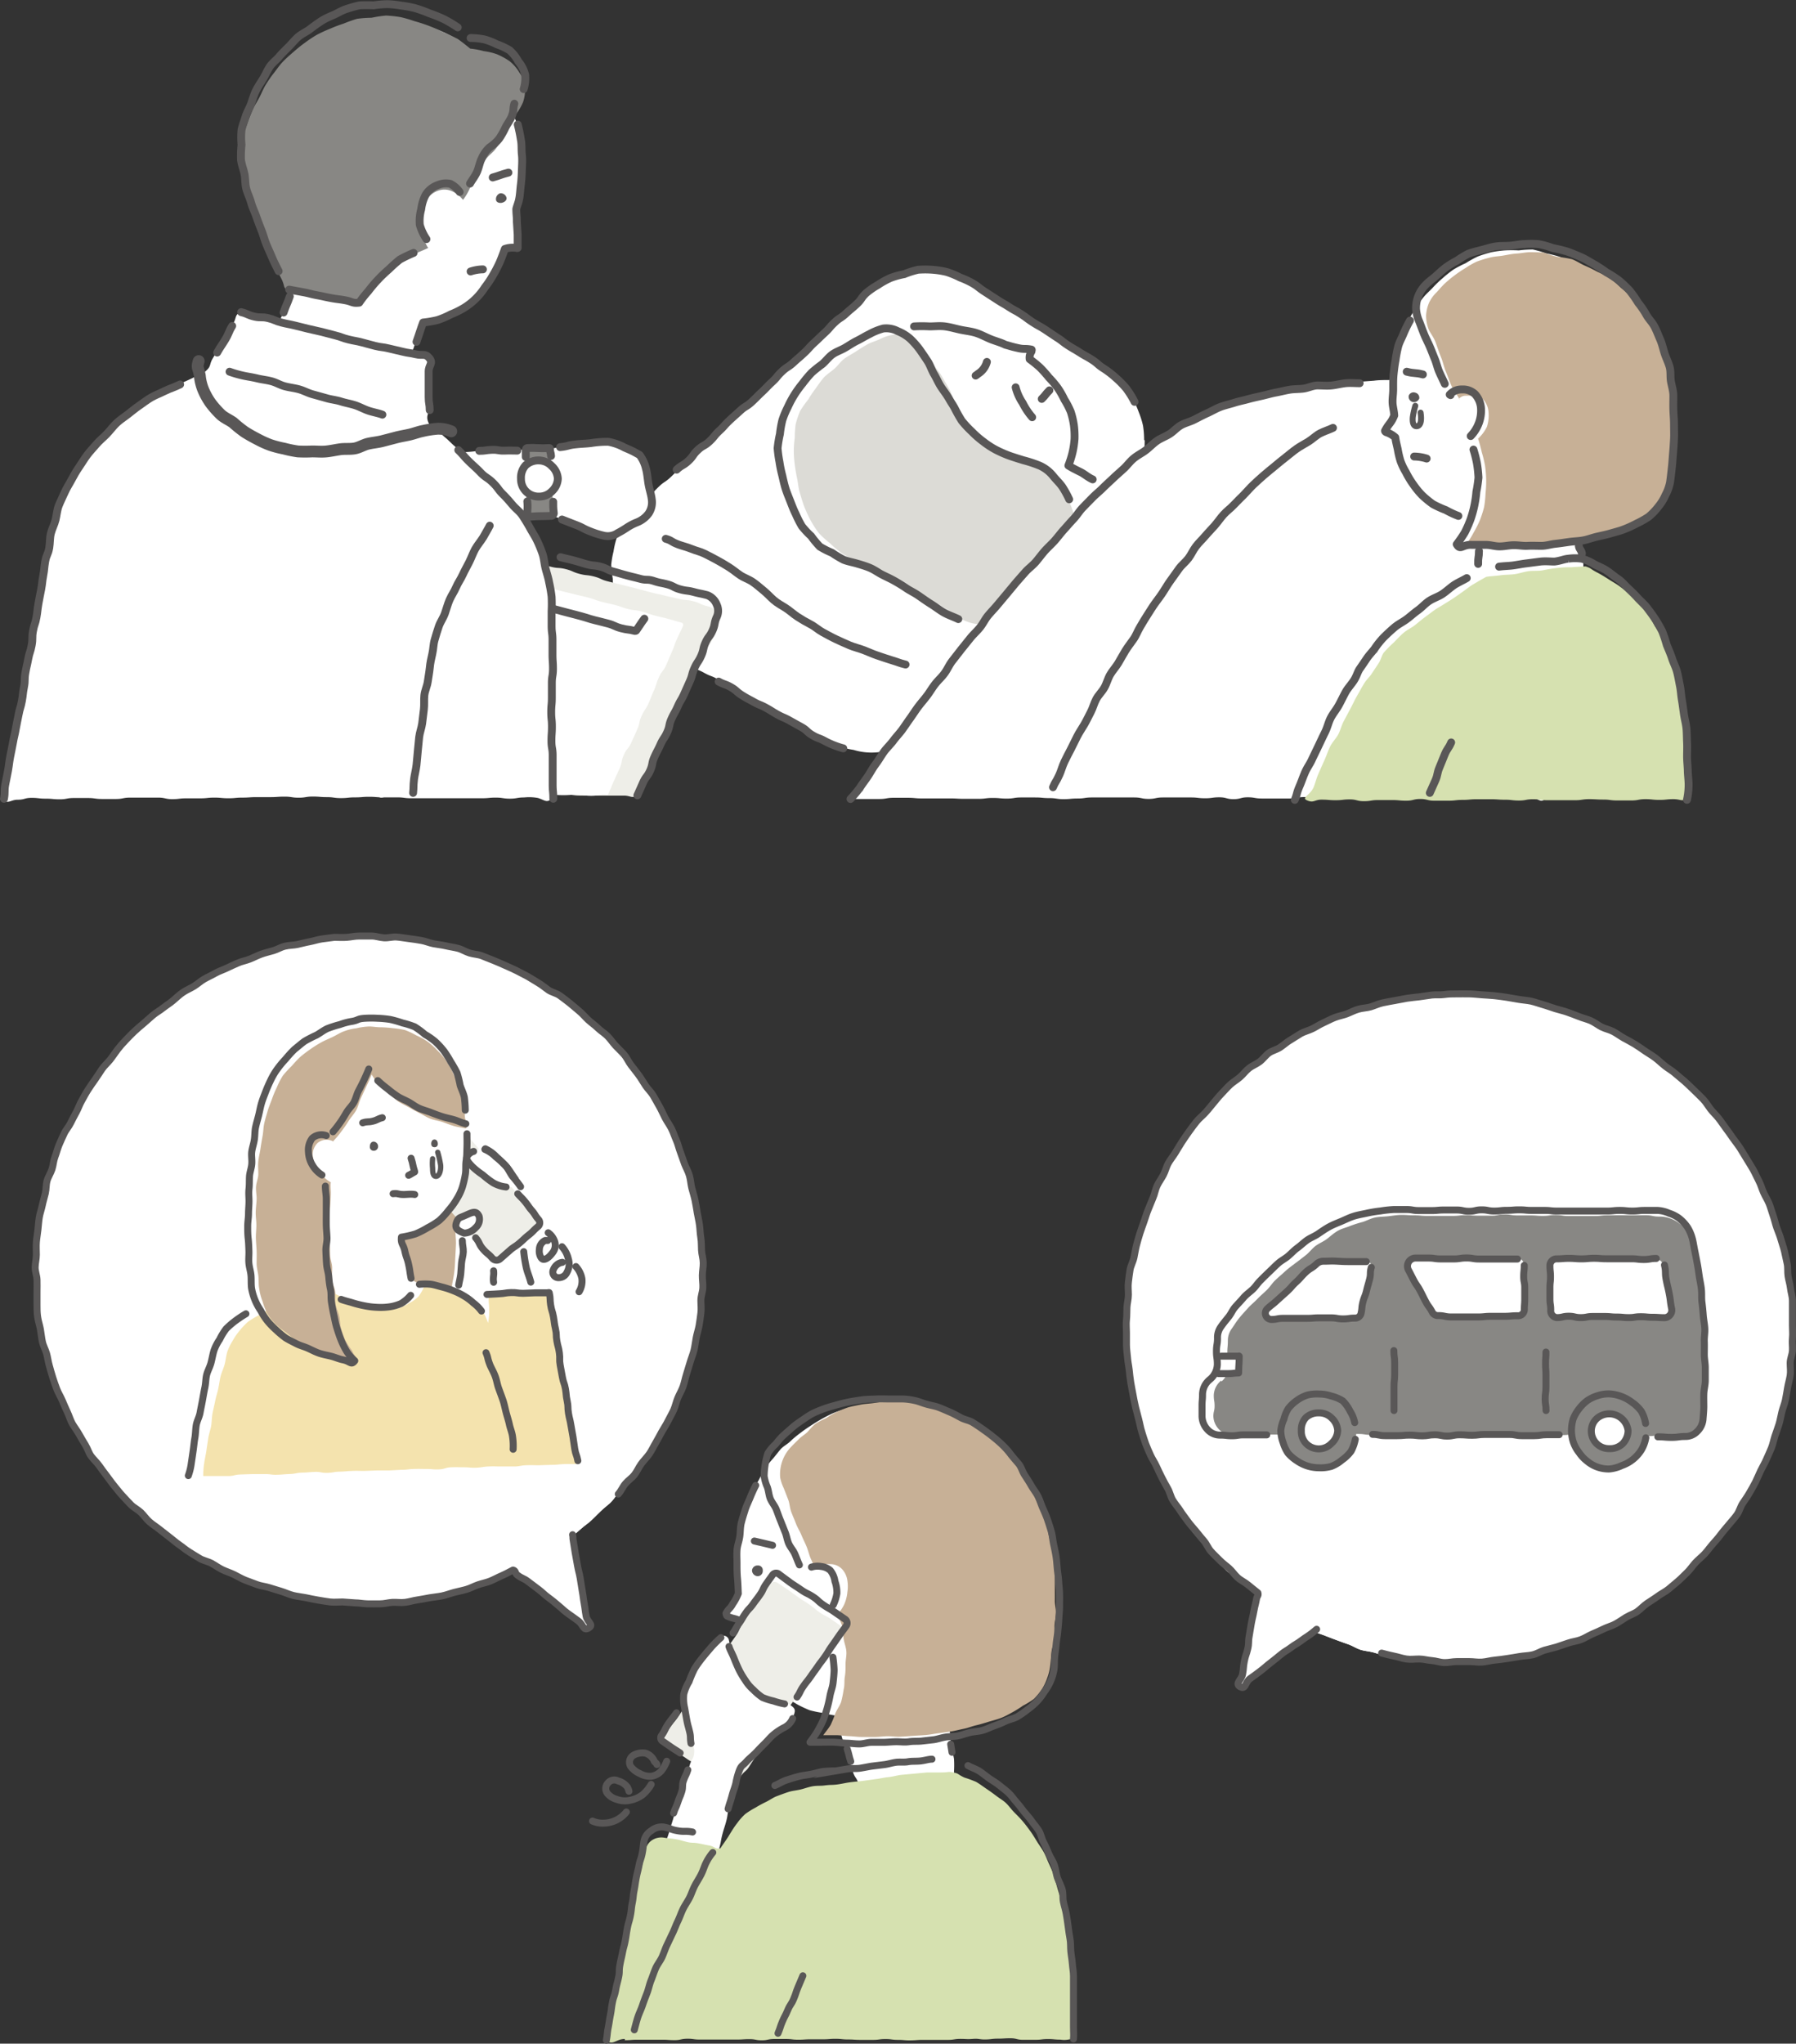 <svg id="レイヤー_1" data-name="レイヤー 1" xmlns="http://www.w3.org/2000/svg" width="221.73" height="252.2" viewBox="0 0 221.73 252.2"><rect x="0" y="0" width="221.73" height="252.2" fill="#333333" stroke="none"/><defs><style>.cls-1{fill:#fff;}.cls-11,.cls-12,.cls-13,.cls-15,.cls-2,.cls-4,.cls-7{fill:none;stroke:#595757;stroke-linecap:round;}.cls-11,.cls-12,.cls-2,.cls-7{stroke-miterlimit:10;}.cls-2,.cls-4{stroke-width:0.97px;}.cls-3{fill:#dcdbd6;}.cls-13,.cls-15,.cls-4{stroke-linejoin:round;}.cls-5{fill:#d6e1b0;}.cls-6{fill:#c7b096;}.cls-7{stroke-width:0.73px;}.cls-8{fill:#595757;}.cls-9{fill:#eeeee8;}.cls-10{fill:#888784;}.cls-11{stroke-width:1.46px;}.cls-12,.cls-13{stroke-width:0.86px;}.cls-14{fill:#f4e3ae;}.cls-15{stroke-width:0.65px;}</style></defs><title>flow_il1_2</title><path class="cls-1" d="M107.06,36.32l-1.28,1.18c-.64.59-.66.57-1.3,1.16s-.7.53-1.34,1.12-.57.67-1.21,1.27-.61.62-1.25,1.21-.66.57-1.3,1.17l-1.27,1.2c-.64.6-.66.58-1.3,1.17L95.54,47c-.64.59-.67.56-1.31,1.16s-.56.67-1.19,1.27-.74.49-1.38,1.09L90.38,51.7c-.64.6-.6.64-1.24,1.23s-.58.66-1.22,1.26-.72.51-1.36,1.1-.55.7-1.19,1.29-.71.52-1.35,1.12-.62.62-1.26,1.22S82,59.43,81.4,60s-.6.64-1.24,1.24-.72.52-1.36,1.12a11.73,11.73,0,0,0-1,1.29,11.61,11.61,0,0,0-.89,1.38,11.24,11.24,0,0,0-.8,1.44,10.92,10.92,0,0,0-.37,1.6,11.2,11.2,0,0,0-.28,1.62h0a12.09,12.09,0,0,0,.19,1.71,10.78,10.78,0,0,0,.16,1.72,11.2,11.2,0,0,0,.63,1.61,11.42,11.42,0,0,0,.86,1.48,10.68,10.68,0,0,0,1.11,1.31,10,10,0,0,0,1.16,1.27,10.82,10.82,0,0,0,1.43,1c.74.42.76.39,1.5.81l1.49.83c.75.42.72.46,1.47.88s.79.34,1.53.75.81.31,1.55.72.72.45,1.47.87.65.57,1.4,1,.75.41,1.49.82.79.35,1.53.77.7.49,1.45.91.78.36,1.52.77.77.38,1.52.8.78.36,1.53.78.68.52,1.43.94a11.38,11.38,0,0,0,1.72.68,11.21,11.21,0,0,0,1.78.42,7.59,7.59,0,0,0,5.45-.39,10.61,10.61,0,0,0,1.69-.75,10.4,10.4,0,0,0,1.49-1.1,10.72,10.72,0,0,0,1.31-1.3c.56-.65.61-.6,1.17-1.26s.43-.75,1-1.4.54-.67,1.1-1.32.58-.64,1.14-1.29.64-.59,1.19-1.24.5-.71,1.05-1.36.65-.58,1.2-1.24.52-.69,1.08-1.34.58-.63,1.14-1.29.44-.75,1-1.41.62-.59,1.18-1.24.63-.59,1.19-1.25.45-.74,1-1.39.65-.59,1.2-1.24.52-.69,1.08-1.35.47-.72,1-1.38l1.12-1.31c.56-.65.59-.63,1.15-1.28s.6-.62,1.16-1.27.54-.68,1.1-1.33.63-.61,1.19-1.26a11,11,0,0,0,1.08-1.63,10.48,10.48,0,0,0,.81-1.77,11.87,11.87,0,0,0,.52-1.88,11.37,11.37,0,0,0,.15-1.94s-.07,0-.07-.08a11.14,11.14,0,0,0-.14-1.74,10.81,10.81,0,0,0-.53-1.67,10.38,10.38,0,0,0-.73-1.59,9.84,9.84,0,0,0-1-1.42,10.09,10.09,0,0,0-1.16-1.29,10.38,10.38,0,0,0-1.36-1.1l-1.46-1c-.73-.47-.78-.4-1.51-.87s-.63-.61-1.37-1.08-.79-.37-1.53-.84-.66-.58-1.4-1-.75-.44-1.48-.91-.76-.43-1.49-.9-.8-.38-1.54-.85-.74-.45-1.47-.93-.63-.64-1.36-1.11-.77-.43-1.5-.9a10.24,10.24,0,0,0-1.63-.72,11.41,11.41,0,0,0-1.64-.65,9.49,9.49,0,0,0-3.52-.21,10.16,10.16,0,0,0-1.73.33,11,11,0,0,0-1.7.49,10.76,10.76,0,0,0-1.58.82A11.48,11.48,0,0,0,107.06,36.32Z" transform="translate(0 0)"/><path class="cls-2" d="M140.07,49.59a11.2,11.2,0,0,0-1-1.62,11.38,11.38,0,0,0-1.33-1.36,11.25,11.25,0,0,0-1.5-1.15c-.74-.47-.67-.58-1.4-1.05s-.76-.42-1.5-.89-.75-.43-1.48-.9-.69-.55-1.42-1L129,40.66c-.73-.47-.76-.42-1.49-.89s-.7-.52-1.44-1-.77-.42-1.5-.89-.76-.43-1.49-.91L121.58,36c-.74-.47-.69-.55-1.43-1a10.7,10.7,0,0,0-1.61-.75,11.12,11.12,0,0,0-1.64-.68,10.69,10.69,0,0,0-1.77-.28,11.89,11.89,0,0,0-1.79,0,10.8,10.8,0,0,0-1.7.54,10,10,0,0,0-1.7.47,10.19,10.19,0,0,0-1.55.86,9.77,9.77,0,0,0-1.45,1c-.65.61-.52.75-1.17,1.36s-.68.57-1.33,1.17-.75.49-1.4,1.1-.58.68-1.23,1.28-.64.62-1.29,1.22-.6.66-1.25,1.27-.67.58-1.32,1.18-.76.49-1.41,1.1-.56.69-1.21,1.29-.62.64-1.27,1.25-.62.63-1.27,1.23-.77.48-1.42,1.08-.67.59-1.32,1.2-.59.67-1.24,1.27-.57.7-1.22,1.31-.79.45-1.44,1.06-.52.75-1.18,1.36-.78.46-1.43,1.07" transform="translate(0 0)"/><path class="cls-2" d="M88.72,84.11c.72.4.79.28,1.51.69s.65.55,1.37,1,.72.41,1.45.82.77.32,1.5.72.71.44,1.43.84.77.33,1.5.74l1.46.81c.72.4.63.57,1.36,1s.78.31,1.51.71a10.69,10.69,0,0,0,2.3.91" transform="translate(0 0)"/><path class="cls-2" d="M82.19,66.49c.83.24.56.33,1.57.71.45.17,1,.29,1.62.54s1.06.32,1.61.59,1,.51,1.52.79,1,.57,1.48.87.91.67,1.4,1,1,.47,1.51.81.9.71,1.35,1.07.83.79,1.26,1.17,1,.68,1.5,1,.95.75,1.46,1.08,1,.62,1.58.92,1,.71,1.54,1,1.09.6,1.63.85,1.12.52,1.67.75,1.19.38,1.74.59,1.16.49,1.7.67,1.23.42,1.73.57c1.09.33.86.32,1.74.54" transform="translate(0 0)"/><path class="cls-1" d="M132,57.43a10.87,10.87,0,0,0,.47-1.58,10.76,10.76,0,0,0,.12-1.69,10.29,10.29,0,0,0-.19-1.67,10.52,10.52,0,0,0-.16-1.69,10.64,10.64,0,0,0-.69-1.55,11.41,11.41,0,0,0-.89-1.44,14.47,14.47,0,0,0-1-1.34,15.1,15.1,0,0,0-1.25-1.14c-.42-.37-.76-.71-1.22-1,0-.49.07-.45.27-.9,0-.09,0-.27-.08-.29-.81-.16-.84,0-1.64-.19a14.5,14.5,0,0,1-1.62-.32c-.58-.29-1.14-.69-1.75-.94s-1.23-.5-1.86-.69-1.3-.27-1.94-.41-1.15-.31-1.72-.39a17.47,17.47,0,0,0-1.77,0,17,17,0,0,0-1.75.15c-.59,0-1.2-.09-1.78,0a16.49,16.49,0,0,0-1.69.52,15.37,15.37,0,0,0-1.64.62,16.81,16.81,0,0,0-1.63.66,16.26,16.26,0,0,0-1.46,1,16,16,0,0,0-1.41,1,14.64,14.64,0,0,0-1.27,1.22,15.85,15.85,0,0,0-1.92,2.93,14.34,14.34,0,0,0-.73,1.59,13.77,13.77,0,0,0-.62,1.66A13,13,0,0,0,99,53.27,13,13,0,0,0,98.93,55a14.26,14.26,0,0,0,.22,1.74,12.38,12.38,0,0,0,.45,1.69,14.28,14.28,0,0,0,.51,1.69,14.45,14.45,0,0,0,.81,1.56,15.36,15.36,0,0,0,.91,1.5A14.65,14.65,0,0,0,103,64.54a16.52,16.52,0,0,0,1.36,1.12c.44.38.81.85,1.29,1.19a15.51,15.51,0,0,0,1.51.91c.51.29,1,.62,1.55.86a17.18,17.18,0,0,0,1.66.61,15.77,15.77,0,0,0,1.7.47,17.06,17.06,0,0,0,1.81.3,16.33,16.33,0,0,0,1.83.11,40.43,40.43,0,0,0,3.6-.56,14.32,14.32,0,0,0,1.69-.64,16.1,16.1,0,0,0,1.74-.57,17.56,17.56,0,0,0,1.51-1,15,15,0,0,1,1.79-.11c.59,0,1.18.17,1.78.23s1.2,0,1.79.09,1.18.23,1.75.35,1.17.36,1.72.5,1.23.2,1.76.36,1.23.35,1.71.51c1.05.35,1.22,1.44,1.65.66s.2-.92.32-1.86.08-.94.21-1.87.11-.94.23-1.87.16-.93.28-1.87.36-1,.21-1.89c-.55-.12-1.09-.3-1.59-.45s-1.06-.35-1.55-.52-1.11-.26-1.58-.47-1-.53-1.45-.77A12.8,12.8,0,0,1,132,57.43Z" transform="translate(0 0)"/><path class="cls-3" d="M130.19,59.05a4.24,4.24,0,0,0-1.55-1.34,16,16,0,0,0-2-.6c-.54-.17-1.1-.35-1.68-.56a11.74,11.74,0,0,1-1.65-.65,10.73,10.73,0,0,1-1.47-1,11.71,11.71,0,0,1-1.19-1.3,13.24,13.24,0,0,1-1.14-1.35,14,14,0,0,1-1.06-1.43c-.3-.55-.25-.58-.55-1.14s-.41-1.11-.67-1.59-.59-1-.86-1.5-.69-1-1-1.42-.57-1.06-.87-1.49a9.89,9.89,0,0,0-1.22-1.21A5.16,5.16,0,0,0,112,41.37a2.78,2.78,0,0,0-1.7-.06,5.45,5.45,0,0,0-1.63.52c-.52.26-1.09.39-1.57.66s-1,.6-1.44.89-1,.57-1.44.9-.78.85-1.19,1.21-.92.68-1.3,1.07a16.08,16.08,0,0,0-1,1.34,12.56,12.56,0,0,0-.94,1.39,13.93,13.93,0,0,0-1,1.41,11.76,11.76,0,0,0-.55,1.61,11.83,11.83,0,0,0-.12,1.7A13,13,0,0,0,98,55.68a13.68,13.68,0,0,0,.12,1.67c.07.54.16,1.09.28,1.65s.17,1.25.34,1.8.35,1.21.56,1.74a17.36,17.36,0,0,0,.77,1.67,13.35,13.35,0,0,0,1,1.55A11.19,11.19,0,0,0,102.42,67a12,12,0,0,0,2.94,2.13,14.51,14.51,0,0,0,1.76.5c.51.16,1,.38,1.52.59s.94.54,1.42.8,1,.43,1.47.72.89.61,1.35.92l1.38.88c.51.34,1,.66,1.57,1s1,.65,1.59,1,1,.75,1.56,1a5.21,5.21,0,0,0,2,.5,8.6,8.6,0,0,0,2-.22,12,12,0,0,0,1.94-.56,11.76,11.76,0,0,0,1.46-.74,15.19,15.19,0,0,0,1.43-.78,15.74,15.74,0,0,0,1.24-1.06,12.5,12.5,0,0,0,1.16-1.14,11.61,11.61,0,0,0,1-1.26,7.64,7.64,0,0,0,.85-1.39,14.67,14.67,0,0,0,.52-1.59,9.83,9.83,0,0,0,.19-1.65,9.18,9.18,0,0,0,0-1.65,9.53,9.53,0,0,0-.23-1.64,11,11,0,0,0-.59-1.55,11.91,11.91,0,0,0-.84-1.43C130.84,59.93,130.52,59.48,130.19,59.05Z" transform="translate(0 0)"/><path class="cls-1" d="M190.8,98.54c.61-.62,0-.84,0-1.7s-.17-.86-.2-1.72.08-.86,0-1.72,0-.86-.08-1.72L190.53,90c0-.86-.06-.86-.09-1.72s.07-.87,0-1.73-.24-.86-.27-1.72,0-.86,0-1.72.09-.87.06-1.73-.15-.86-.18-1.72,0-.86,0-1.73-.13-.86-.17-1.72.07-.86,0-1.73.1-.86.07-1.72-.07-.87-.1-1.73,0-.86-.08-1.73,0-.86,0-1.73-.16-.85-.2-1.72-.07-.86-.11-1.72,0-.87,0-1.73,0-.86,0-1.73-.06-.86-.09-1.72-.07-.86-.1-1.73,0-.86,0-1.73-.08-.86-.11-1.72S189,52.87,189,52s.05-.87,0-1.73.05-.87,0-1.74.22-.93-.08-1.75c-.58,0-1.2.07-1.78.06s-1.17-.11-1.75-.12-1.17,0-1.75-.06h-1.75c-.59,0-1.17,0-1.76,0s-1.16.09-1.74.1-1.17.06-1.75.07l-1.75.06c-.59,0-1.18-.1-1.76-.08l-1.75.09c-.59,0-1.18,0-1.75.08l-1.75.13c-.59,0-1.16.24-1.73.29s-1.17.17-1.74.23-1.19-.07-1.76,0-1.16.22-1.72.3-1.16.27-1.72.35-1.18.11-1.73.21-1.18.12-1.76.25-1.11.45-1.68.61-1.2.12-1.76.3-1.13.39-1.68.6-1.07.52-1.61.76-1.06.54-1.59.8-1.06.53-1.58.82-1.08.5-1.58.81-.9.78-1.39,1.12-1.09.52-1.56.88-.93.74-1.38,1.12-.84.84-1.28,1.25-.81.84-1.24,1.25-.84.81-1.25,1.23-.86.81-1.27,1.23-.86.8-1.27,1.23-.81.84-1.22,1.28-.67,1-1.07,1.41-.83.83-1.23,1.27-.82.84-1.21,1.28-.78.88-1.16,1.33-.84.83-1.22,1.28-.66,1-1,1.44-.81.86-1.19,1.31-.75.91-1.12,1.37-.74.92-1.11,1.37-.67,1-1,1.44l-1.11,1.38-1.09,1.39c-.37.47-.8.88-1.16,1.34s-.69,1-1.05,1.43-.7.95-1.06,1.41l-1.06,1.4c-.37.48-.9.81-1.24,1.27s-.57,1.07-.91,1.53-.78.91-1.12,1.37-.81.89-1.15,1.34-.62,1-1,1.49l-1,1.43c-.37.51-.76,1-1.07,1.39s-.79,1-1.07,1.4a10.07,10.07,0,0,0-.91,1.5h1.75c.87,0,.87,0,1.75,0s.87-.15,1.75-.15h1.74c.88,0,.88.08,1.75.08s.88,0,1.75,0,.87,0,1.75,0,.87.05,1.75.05h1.75c.87,0,.87-.11,1.75-.11s.87.08,1.75.08.87-.14,1.75-.14h1.74c.88,0,.88.08,1.75.08s.88.13,1.75.13.88-.08,1.75-.08.88-.13,1.75-.13h3.5c.88,0,.88,0,1.75,0s.88.18,1.75.18.88-.18,1.75-.18h1.74c.88,0,.88,0,1.75,0s.87.1,1.75.1.87-.12,1.75-.12.87.23,1.75.23.87-.23,1.75-.23.87.15,1.74.15.88,0,1.75,0h1.75c.88,0,.88-.18,1.76-.18h1.75c.87,0,.87,0,1.75,0s.87.08,1.75.08.87.09,1.75.09.88-.15,1.75-.15.88.09,1.76.09.87,0,1.75,0,.88-.09,1.75-.09.88.1,1.75.1h1.75c.88,0,.88-.17,1.76-.17s.87.19,1.75.19h1.75c.88,0,.88-.07,1.76-.07s.88,0,1.75,0,.9-.25,1.77-.07S190.19,99.17,190.8,98.54Z" transform="translate(0 0)"/><path class="cls-4" d="M130,97.15c.34-.8.33-.53.79-1.54.21-.45.34-1,.63-1.62s.51-1,.79-1.55.49-1,.77-1.55.6-1,.88-1.48.52-1,.8-1.53.4-1.08.68-1.6.71-.91,1-1.42.42-1.08.71-1.59.69-.92,1-1.43.56-1,.87-1.5.65-.94,1-1.43.51-1,.83-1.53.58-1,.9-1.48.62-1,.95-1.45.69-.92,1-1.4.61-1,.95-1.46.67-.94,1-1.4.82-.83,1.17-1.29.57-1,.93-1.47.79-.86,1.16-1.3.79-.85,1.17-1.29.7-.92,1.09-1.35.87-.77,1.26-1.19.82-.82,1.22-1.23.78-.86,1.2-1.26.85-.78,1.28-1.16.9-.74,1.34-1.11.89-.74,1.34-1.09.9-.74,1.37-1.07,1-.6,1.48-.9.91-.74,1.41-1,1.08-.43,1.6-.68" transform="translate(0 0)"/><path class="cls-2" d="M120.45,46.35c.2-.12.19-.15.39-.28a2.48,2.48,0,0,0,1-1.41" transform="translate(0 0)"/><path class="cls-2" d="M129.56,48.17c-.51.5-.44.57-.95,1.06" transform="translate(0 0)"/><path class="cls-2" d="M125.39,47.8a6.12,6.12,0,0,0,.86,1.92,8.4,8.4,0,0,0,1.18,1.77" transform="translate(0 0)"/><path class="cls-2" d="M167.86,47.29c-.59,0-1.18-.06-1.74,0s-1.16.22-1.72.28-1.18,0-1.74,0-1.15.3-1.7.38-1.18.05-1.73.14-1.15.25-1.7.35-1.15.28-1.72.41-1.16.25-1.73.41-1.16.27-1.72.45-1.15.3-1.7.51-1.07.53-1.61.77-1.06.52-1.59.79-1.13.4-1.65.69-.91.77-1.42,1.09-1.07.51-1.56.85-.89.78-1.36,1.14-1,.61-1.48,1-.81.87-1.24,1.27-.88.78-1.31,1.19-.86.79-1.28,1.21-.88.78-1.29,1.2-.83.84-1.23,1.26-.71.95-1.12,1.38-.78.87-1.18,1.31-.74.91-1.13,1.35-.84.83-1.23,1.27-.73.92-1.12,1.37-.88.79-1.27,1.23-.78.88-1.17,1.33l-1.13,1.36-1.14,1.36c-.37.45-.79.87-1.17,1.33s-.62,1-1,1.47-.83.86-1.19,1.31l-1.11,1.38-1.09,1.4c-.37.47-.59,1-.94,1.5s-.8.89-1.16,1.34-.68,1-1,1.43-.75.92-1.1,1.38-.69,1-1,1.43-.69,1-1,1.43-.78.92-1.11,1.37-.81.9-1.14,1.35-.63,1-1,1.49-.64,1-.95,1.48-.73,1-1,1.44A15.53,15.53,0,0,1,105,98.6" transform="translate(0 0)"/><path class="cls-4" d="M134.9,59.16c-.58-.25-1-.66-1.49-.9s-1.11-.55-1.51-.81a11.5,11.5,0,0,0,.51-1.61,11.06,11.06,0,0,0,.25-1.67,10.53,10.53,0,0,0-.08-1.7,10.28,10.28,0,0,0-.39-1.66,10.19,10.19,0,0,0-.78-1.5,10.44,10.44,0,0,0-.83-1.45,11.91,11.91,0,0,0-1.09-1.28,14.77,14.77,0,0,0-1.13-1.26,15.75,15.75,0,0,0-1.24-1,1.36,1.36,0,0,1,.22-.94c0-.09.08-.22,0-.24-.8-.16-.83,0-1.64-.18s-.8-.2-1.59-.42c-.58-.29-1.23-.45-1.84-.7s-1.19-.58-1.82-.77-1.29-.25-1.93-.39-1.24-.32-1.87-.4-1.27,0-1.9,0a17.16,17.16,0,0,0-1.9,0" transform="translate(0 0)"/><path class="cls-4" d="M132,61.62a11.9,11.9,0,0,0-.84-1.53c-.33-.48-.77-.88-1.13-1.33a4.46,4.46,0,0,0-1.68-1.3,15.94,15.94,0,0,0-2-.66c-.56-.17-1.14-.35-1.74-.56a15.12,15.12,0,0,1-1.68-.74,10.53,10.53,0,0,1-1.53-1A11.6,11.6,0,0,1,120,53.28a12.68,12.68,0,0,1-1.26-1.35,17.92,17.92,0,0,1-.9-1.6c-.32-.56-.35-.55-.67-1.11s-.68-1-1-1.49-.56-1.07-.85-1.55-.49-1.13-.79-1.59-.67-1-1-1.47a9.85,9.85,0,0,0-1.18-1.33,5.24,5.24,0,0,0-1.51-.92,3.05,3.05,0,0,0-1.79-.33,7.37,7.37,0,0,0-1.71.69c-.54.26-1,.56-1.53.82s-1,.59-1.5.88-1.09.48-1.55.81-.83.85-1.26,1.21A16.64,16.64,0,0,0,100.19,46a15,15,0,0,0-1.11,1.33,13.12,13.12,0,0,0-1,1.38,12.58,12.58,0,0,0-.82,1.53,11.07,11.07,0,0,0-.67,1.6,12.37,12.37,0,0,0-.3,1.72A13.86,13.86,0,0,0,96,55.31,15.38,15.38,0,0,0,96.23,57a15.57,15.57,0,0,0,.35,1.7c.13.57.25,1.11.41,1.62s.4,1.07.59,1.56.41,1.07.65,1.54A13.63,13.63,0,0,0,99,64.94a10.31,10.31,0,0,0,1.14,1.22,11,11,0,0,0,1.08,1.3,10.57,10.57,0,0,0,1.5.76,12.6,12.6,0,0,0,1.43.86c.53.21,1.08.3,1.6.45s1.1.32,1.63.54,1,.57,1.5.83,1,.48,1.52.77,1,.58,1.45.89,1,.57,1.46.88,1.06.75,1.61,1.09,1.06.75,1.62,1.07,1.2.52,1.77.8" transform="translate(0 0)"/><path class="cls-1" d="M203,48c0-.58-.08-1.15-.13-1.71s-.11-1.14-.21-1.7-.23-1.12-.38-1.66-.32-1.1-.52-1.63-.39-1.09-.64-1.59a13.62,13.62,0,0,0-.9-1.46,15.46,15.46,0,0,0-.92-1.45c-.35-.45-.79-.82-1.18-1.24s-.81-.79-1.25-1.16a15.06,15.06,0,0,0-1.36-1,15.34,15.34,0,0,0-1.4-1c-.51-.26-1-.5-1.56-.71a14.93,14.93,0,0,0-1.66-.42,13.69,13.69,0,0,0-1.66-.48,14.45,14.45,0,0,0-1.72.11,16.22,16.22,0,0,0-1.71,0,13.63,13.63,0,0,0-1.7.23,15.79,15.79,0,0,0-1.65.52,12.94,12.94,0,0,0-1.5.83,13.66,13.66,0,0,0-1.52.79,15.32,15.32,0,0,0-1.34,1.07,13.82,13.82,0,0,0-1.23,1.19c-.39.41-.84.79-1.19,1.24s-.67.93-1,1.42a15.6,15.6,0,0,0-.86,1.49c-.25.51-.49,1-.7,1.57s-.32,1.1-.47,1.66-.36,1.09-.47,1.65,0,1.16,0,1.73-.26,1.13-.26,1.71.09,1.06.1,1.62.1,1.11.13,1.66A14.71,14.71,0,0,1,171,53.15a.13.13,0,0,0,.07.19c.6.27.68.14,1.18.55.06.51.18,1,.28,1.49a12.65,12.65,0,0,0,.35,1.47,9.48,9.48,0,0,0,.51,1.45,12.79,12.79,0,0,0,1.09,1.5,10.63,10.63,0,0,0,1.33,1.27,11.85,11.85,0,0,0,3,2.13,12.83,12.83,0,0,0,1.74.62,18.64,18.64,0,0,0,1.86.43c.3.86-.08.94,0,1.86s.06.91.1,1.83,0,.92,0,1.84.07.92.12,1.84-.5,1.17.1,1.86.93.15,1.82.31.91.08,1.81.23.9.12,1.8.28.89.18,1.79.34.91.1,1.8.25.88.27,1.78.43,1,.78,1.76.24,0-.77,0-1.6.16-.84.16-1.67,0-.84,0-1.67a13.45,13.45,0,0,0,0-1.68,13.29,13.29,0,0,0-.21-1.65c-.14-.81-.25-.79-.39-1.61s-.21-.81-.35-1.62a3.68,3.68,0,0,1-.16-1.64c.53-.27,1-.49,1.55-.8s1-.73,1.43-1.1a16.74,16.74,0,0,0,1.3-1.23,15.12,15.12,0,0,0,1.23-1.3,16.84,16.84,0,0,0,.89-1.55,15,15,0,0,0,1-1.52,14.47,14.47,0,0,0,.65-1.67,16.58,16.58,0,0,0,.33-1.76c.11-.57.36-1.14.42-1.75S203,48.56,203,48Z" transform="translate(0 0)"/><path class="cls-5" d="M168.44,84.3c.27-.44.66-.77.91-1.17l.81-1.22c.32-.46.41-1,.65-1.34a14.53,14.53,0,0,1,1.24-1.26c.39-.39.78-.83,1.25-1.23s1-.61,1.47-1,.9-.74,1.38-1.09.93-.72,1.41-1,1-.61,1.5-.92,1-.68,1.46-1,1-.77,1.43-1c.93-.56,1.55-.89,1.55-.89.61-.09,1.2-.11,1.75-.19s1.21-.06,1.76-.14,1.19-.3,1.73-.37,1.23,0,1.76-.11,1.23-.23,1.74-.28C193,70,193.53,70,194,70c1.27-.09,1.76-.1,1.76-.1.78.26.54.3,1.46.77.42.22.88.5,1.41.84s.91.53,1.38.89.9.6,1.33,1,.69.83,1.08,1.26.79.75,1.14,1.2.49,1,.79,1.47.64.88.9,1.38.54,1,.76,1.53.28,1.1.46,1.64.5,1,.65,1.59.07,1.15.19,1.7.41,1.08.51,1.64,0,1.16.08,1.71.19,1.14.25,1.69,0,1.16,0,1.7.2,1.16.22,1.7,0,1.17,0,1.7.14,1.21.14,1.7c0,1.06.6,1.32-.2,1.61s-.84,0-1.71,0-.86.09-1.73.09-.87-.09-1.73-.09-.87.16-1.74.16-.87,0-1.74,0-.87-.11-1.74-.11-.87-.05-1.73-.05-.87.13-1.74.13-.87,0-1.74,0H191c-.87,0-.87-.12-1.74-.12s-.87.16-1.73.16-.87-.1-1.74-.1-.87-.06-1.74-.06-.87,0-1.74,0-.87.08-1.74.08-.87.1-1.75.1-.87,0-1.74,0-.86-.21-1.73-.21-.87.21-1.74.21-.87-.08-1.74-.08-.87,0-1.74,0-.88.14-1.75.14-.87-.22-1.74-.22-.87.1-1.74.1-.88-.07-1.75-.07-.95.44-1.76.1.34-.61.78-1.62c.2-.47.33-1.07.6-1.68s.46-1.05.72-1.62.42-1.09.68-1.65.71-1,1-1.5.42-1.12.69-1.65l.84-1.58c.29-.53.53-1.08.82-1.58S168.14,84.78,168.44,84.3Z" transform="translate(0 0)"/><path class="cls-6" d="M202.53,38.1a14,14,0,0,0-1.1-1.39,14.52,14.52,0,0,0-1.31-1.19,15.87,15.87,0,0,0-1.34-1.16,14.76,14.76,0,0,0-1.57-.82,17.52,17.52,0,0,0-1.58-.77c-.58-.26-1.08-.62-1.59-.79a13.75,13.75,0,0,0-1.76-.28,13.06,13.06,0,0,1-1.7-.53s-.64-.05-1.67-.05c-.48,0-1,.12-1.67.17s-1.07.15-1.66.25-1.1.1-1.66.25a14.34,14.34,0,0,0-1.62.5,10.18,10.18,0,0,0-1.36.78,13.37,13.37,0,0,0-1.3.87,15.36,15.36,0,0,0-1.22,1c-.41.38-.74.79-1.07,1.14a4.32,4.32,0,0,0-.93,1.3,4.55,4.55,0,0,0-.36,1.58,4.72,4.72,0,0,0,.29,1.61c.2.52.64,1,.89,1.69s.4,1.17.65,1.78.36,1.21.61,1.81.44,1.19.7,1.77.68,1.09,1,1.66c0,0-.12-.07-.11-.08.62-.49.73-.33,1.53-.38a1.73,1.73,0,0,1,1.45.43,2.57,2.57,0,0,1,.7,1.63,4.53,4.53,0,0,1-.2,1.79,5,5,0,0,1-1.09,1.46c.14.42.3,1,.46,1.69a14.49,14.49,0,0,1,.4,1.66,14.8,14.8,0,0,1,.14,1.7,14.1,14.1,0,0,1-.08,1.7,12.73,12.73,0,0,1-.18,1.71,13.57,13.57,0,0,1-.53,1.64,14.74,14.74,0,0,1-.78,1.53,11.19,11.19,0,0,1-.88,1.4c.45.76.6.18,1.7.23.5,0,1.1,0,1.77,0s1.14-.13,1.77-.13,1.15,0,1.76,0l1.77-.06c.58,0,1.17,0,1.77,0s1.17-.17,1.76-.23,1.18-.1,1.76-.19,1.18-.18,1.75-.3,1.18-.19,1.75-.34,1.11-.45,1.66-.65a15.71,15.71,0,0,0,1.61-.72,12.75,12.75,0,0,0,1.56-.83,8.5,8.5,0,0,0,1.37-1.13,5.79,5.79,0,0,0,.88-1.52,5.37,5.37,0,0,0,.52-1.66c.08-.59.16-1.15.22-1.71s.12-1.16.17-1.72.26-1.15.29-1.71-.15-1.18-.14-1.74.1-1.17.08-1.73,0-1.16,0-1.72-.07-1.17-.16-1.73-.3-1.12-.43-1.67-.31-1.11-.48-1.66-.31-1.11-.54-1.64-.51-1-.78-1.54-.49-1-.8-1.53S202.87,38.58,202.53,38.1Z" transform="translate(0 0)"/><path class="cls-4" d="M179.16,91.62c-.33.78-.48.72-.8,1.49s-.31.79-.64,1.57-.18.85-.51,1.63-.36.76-.69,1.54" transform="translate(0 0)"/><path class="cls-2" d="M173.67,45.87c1,.26,1,.08,2,.34" transform="translate(0 0)"/><path class="cls-2" d="M174.59,56.34a5.38,5.38,0,0,1,1.54.25" transform="translate(0 0)"/><path class="cls-7" d="M174.73,50.08a10.06,10.06,0,0,0-.31,1.39c-.06.66.07,1.13.45,1.13.55,0,.66-.76.51-1.68" transform="translate(0 0)"/><path class="cls-8" d="M175.22,49.17a.71.71,0,0,1-.82.44.68.68,0,0,1-.48-.78.63.63,0,0,1,.79-.38A.65.65,0,0,1,175.22,49.17Z" transform="translate(0 0)"/><path class="cls-4" d="M174.07,39.56a16.14,16.14,0,0,0-.77,1.56c-.21.54-.52,1.05-.68,1.62a15.84,15.84,0,0,0-.33,1.72c-.11.57-.18,1.15-.24,1.74S172,47.36,172,48s-.09,1.06-.08,1.62.19,1.1.21,1.65c-.41,1-.62.92-1.14,1.89,0,.08.07.14.16.18a3.16,3.16,0,0,1,1.11.64c.07.51.2,1,.3,1.45a11,11,0,0,0,.35,1.48,7.9,7.9,0,0,0,.66,1.37,11,11,0,0,0,.89,1.48,10.28,10.28,0,0,0,1.1,1.35,12.07,12.07,0,0,0,1.35,1.11,12.53,12.53,0,0,0,1.58.72,11.63,11.63,0,0,0,1.56.73" transform="translate(0 0)"/><path class="cls-4" d="M195.3,68.31c-.08-.49-.3-.45-.38-.93" transform="translate(0 0)"/><path class="cls-4" d="M182.59,68c0,.79-.13.8-.1,1.59" transform="translate(0 0)"/><path class="cls-2" d="M185.07,69.93c.6-.08,1.18-.08,1.71-.15s1.17-.2,1.7-.26l1.7-.22c.64-.07,1.22,0,1.72,0,.69-.07,1.24-.32,1.69-.35a5.93,5.93,0,0,1,1.72,0,6.31,6.31,0,0,1,1.55.7c.43.23,1,.43,1.52.78s.87.67,1.36,1,.81.75,1.25,1.16.8.76,1.2,1.2.82.77,1.18,1.25.68.9,1,1.4a16.49,16.49,0,0,1,.85,1.49,17.41,17.41,0,0,1,.56,1.68c.22.54.46,1.07.64,1.63s.47,1.09.62,1.66.24,1.15.36,1.73.14,1.17.24,1.74.17,1.17.25,1.74.25,1.17.31,1.74.05,1.2.08,1.76,0,1.21,0,1.76.08,1.22.09,1.76.11,1.26.1,1.76a8.75,8.75,0,0,1-.2,1.81" transform="translate(0 0)"/><path class="cls-2" d="M159.85,98.71c.35-.85.16-.69.61-1.74.21-.48.4-1.07.68-1.7s.6-1,.87-1.63L162.8,92c.26-.55.52-1.1.8-1.67s.4-1.17.68-1.72.68-1,1-1.58.56-1.11.85-1.63.76-1,1.07-1.51.42-1,.68-1.37.6-.87.86-1.26.69-.84.95-1.18a10.29,10.29,0,0,1,1.12-1.41c.4-.4.85-.82,1.33-1.23s1-.65,1.48-1,.93-.77,1.42-1.12.9-.83,1.4-1.16,1.12-.52,1.61-.84,1-.8,1.44-1.1,1.14-.61,1.59-.88" transform="translate(0 0)"/><path class="cls-4" d="M181.91,55.48a15,15,0,0,1,.43,1.7,15.62,15.62,0,0,1,.19,1.75,16.47,16.47,0,0,1-.26,1.75,13.77,13.77,0,0,1-.72,3.41,15.07,15.07,0,0,1-.71,1.62,15.67,15.67,0,0,1-1,1.46c.48.8.7,0,1.86.07.49,0,1.07,0,1.72,0s1.1.19,1.71.19,1.12-.14,1.72-.15,1.14.11,1.73.08,1.14,0,1.72,0,1.14-.19,1.71-.25,1.14-.15,1.71-.23,1.16-.09,1.72-.19,1.12-.32,1.67-.45,1.14-.24,1.68-.4,1.13-.3,1.65-.5a14.09,14.09,0,0,0,1.57-.71,12.24,12.24,0,0,0,1.52-.85,7.85,7.85,0,0,0,1.2-1.25,6,6,0,0,0,.89-1.45,5.51,5.51,0,0,0,.57-1.61q.12-.9.21-1.77c.07-.6.1-1.2.15-1.77s.09-1.2.12-1.78,0-1.2,0-1.78-.06-1.2-.08-1.78,0-1.2,0-1.77-.2-1.18-.3-1.75,0-1.21-.16-1.78-.44-1.11-.62-1.67-.3-1.15-.54-1.7-.44-1.1-.72-1.63-.72-.94-1-1.45-.63-1-1-1.47a15.56,15.56,0,0,0-1.06-1.51,14.23,14.23,0,0,0-1.33-1.26,14.43,14.43,0,0,0-1.55-1,16.49,16.49,0,0,0-1.53-1c-.56-.31-1.07-.65-1.61-.88s-1.17-.5-1.7-.68a18,18,0,0,0-1.78-.43,10.1,10.1,0,0,0-1.77-.49,11.55,11.55,0,0,0-1.76,0c-.51,0-1.09.15-1.74.2s-1.14,0-1.75.09-1.11.27-1.69.42-1.13.27-1.69.48a10.92,10.92,0,0,0-1.39.84,11.78,11.78,0,0,0-1.38.84c-.45.34-.84.71-1.23,1.06s-.89.69-1.24,1.06a4.07,4.07,0,0,0-1.23,3,4.67,4.67,0,0,0,.41,1.6c.18.46.37,1,.59,1.54s.47,1,.69,1.51.4,1,.62,1.53.32,1.06.54,1.57.47,1,.7,1.51" transform="translate(0 0)"/><path class="cls-4" d="M179.08,48.76s-.12-.06-.1-.07a2,2,0,0,1,1.54-.63,2.14,2.14,0,0,1,1.57.57,2.86,2.86,0,0,1,.75,1.73,4.45,4.45,0,0,1-.27,1.86,4.67,4.67,0,0,1-1,1.59" transform="translate(0 0)"/><path class="cls-1" d="M64,24.66c.12-.56.08-1.15.16-1.72s.17-1.13.2-1.7,0-1.14,0-1.71.07-1.16,0-1.73-.13-1.15-.25-1.71-.41-1.08-.58-1.62-.19-1.16-.41-1.69-.51-1-.78-1.55a17,17,0,0,0-.95-1.44,17.23,17.23,0,0,0-1.12-1.31,15.5,15.5,0,0,0-1-1.39A15.55,15.55,0,0,0,57.87,6a13.88,13.88,0,0,0-1.35-1.08A17.17,17.17,0,0,0,55,4.09a15.76,15.76,0,0,0-1.6-.65A15.41,15.41,0,0,0,51.71,3,17,17,0,0,0,50,2.67a16.74,16.74,0,0,0-1.73,0,16.57,16.57,0,0,0-1.73.12,16.39,16.39,0,0,0-1.68.4,15.67,15.67,0,0,0-1.66.46c-.54.2-1.09.37-1.61.62a17,17,0,0,0-1.5.85c-.49.3-.9.72-1.36,1.06s-.88.72-1.31,1.11A15.32,15.32,0,0,0,36.18,8.4c-.39.42-.84.79-1.19,1.25s-.52,1-.83,1.52-.6,1-.86,1.48-.55,1-.77,1.54-.34,1.09-.51,1.64-.3,1.1-.43,1.66a16.16,16.16,0,0,0-.32,1.63A16.19,16.19,0,0,0,31,20.78a15.47,15.47,0,0,0,0,1.67c0,.56.12,1.12.2,1.66s.35,1.07.47,1.61.15,1.12.31,1.64.36,1.06.56,1.58.49,1,.75,1.57a17.32,17.32,0,0,0,.74,1.57c.31.5.75.9,1.1,1.36a15,15,0,0,0,1,1.34,5,5,0,0,1-.49,1.72c-.29.86-.27.87-.56,1.73s-.36.83-.65,1.69-.16.91-.45,1.77-.33.85-.63,1.71-.34.84-.63,1.7-.26.87-.56,1.74-.23.88-.53,1.74-1.1.9-.62,1.68.84.09,1.73.19.88,0,1.76.15l1.77.22c.88.1.85.29,1.74.39l1.76.22c.88.11.89,0,1.77.14s.88.14,1.76.24.89.06,1.77.17.88.15,1.77.25.92.39,1.8.24c0-.5.1-1.16.2-1.74s.18-1.06.31-1.61.36-1,.51-1.56.32-1,.48-1.57.13-1.11.29-1.63.5-1,.67-1.51.23-1.11.4-1.6.54-1,.7-1.42A12.35,12.35,0,0,0,54,39.39,11.46,11.46,0,0,0,55.74,39a10.08,10.08,0,0,0,1.55-1,9.62,9.62,0,0,0,1.4-1.15,11.85,11.85,0,0,0,1.15-1.38A15.56,15.56,0,0,0,60.79,34c.29-.52.74-1,1-1.54s.37-1.09.57-1.67a3,3,0,0,1,1.5-.15c.09,0,.27,0,.27-.07-.05-.79-.27-.77-.32-1.56s.09-.8,0-1.59-.12-.79-.13-1.58C63.8,25.41,63.9,25,64,24.66Z" transform="translate(0 0)"/><path class="cls-1" d="M54.14,55.81c.45-.73.88-.08,1.74-.11s.86.12,1.72.08.85-.1,1.71-.13l1.72,0c.86,0,.85-.12,1.71-.15s.87.08,1.73,0,.86,0,1.72,0a6,6,0,0,0,1,0c1-.1,1-.2,1.93-.3s1-.21,1.94-.31,1,.13,2,0a11.77,11.77,0,0,1,2.1-.14,5.54,5.54,0,0,1,2,.58c1,.43,1,.37,1.89.86a4.22,4.22,0,0,1,.88,1.66c.16.57.2,1.24.31,1.88s.14,1.31.22,1.89a2.59,2.59,0,0,1-.2,1.82,3.52,3.52,0,0,1-1.54,1.07,8.08,8.08,0,0,0-1.19.66,11.11,11.11,0,0,1-1.19.65,2.26,2.26,0,0,1-1.71.39c-.45-.09-.93-.49-1.64-.76s-.7-.25-1.4-.52-.75-.12-1.45-.39-.65-.41-1.34-.68a7,7,0,0,0-1.53-.18,6.19,6.19,0,0,0-1.49,0c-.85.1-.86,0-1.71.13s-.86,0-1.71.15l-1.7.19c-.85.1-1,.7-1.73.33s-.37-.78-.76-1.49-.44-.69-.84-1.4-.3-.76-.7-1.47-.42-.69-.81-1.4a4.26,4.26,0,0,0-.88-1.35C54.25,56.65,53.71,56.5,54.14,55.81Z" transform="translate(0 0)"/><path class="cls-9" d="M61.09,68.08c.81-.38.88.17,1.76.4s.83.36,1.7.59.92,0,1.8.26.82.4,1.7.62.91.06,1.79.28.83.36,1.71.59.9.1,1.77.32.83.38,1.71.6l1.74.43,1.75.44,1.75.47c.87.22.88.19,1.75.41s.89.19,1.76.41.92.07,1.8.29.83.39,1.71.61a2,2,0,0,1,1.31.88,1.81,1.81,0,0,1,0,1.59c-.37.81-.26.86-.64,1.66s-.56.72-.93,1.52-.31.84-.69,1.64-.28.85-.66,1.65-.49.75-.87,1.55-.42.78-.8,1.59-.3.83-.68,1.64-.4.79-.77,1.59-.27.86-.65,1.67-.53.73-.9,1.53-.42.79-.8,1.6-.22.88-.6,1.68-.11,1-.87,1.51-.83.08-1.72.08H75.21c-.89,0-.89,0-1.78,0H71.65c-.89,0-.89-.12-1.78-.12s-.89,0-1.78,0H66.3c-.89,0-.89,0-1.78,0s-.89,0-1.78,0-.89.15-1.78.15-.89-.15-1.78-.15-.89,0-1.78,0-.9-.07-1.79-.07-.89,0-1.78,0-.89-.05-1.79-.05-.89.11-1.78.11-.9,0-1.79,0-1.38.82-1.86.07.52-.8.9-1.59.2-.88.58-1.67.45-.76.83-1.55.5-.73.88-1.52.26-.85.64-1.64.49-.74.87-1.53.34-.81.72-1.6.34-.81.72-1.6.43-.77.81-1.56.26-.85.64-1.64.52-.72.9-1.51.18-.89.56-1.68.47-.75.85-1.54.41-.78.79-1.57.33-.82.71-1.61.31-.82.69-1.62.43-.77.81-1.56.6-.71.81-1.57S60.28,68.44,61.09,68.08Z" transform="translate(0 0)"/><path class="cls-1" d="M62.92,71.08c.81.22.82.18,1.64.39l1.63.43c.82.22.76.43,1.58.65s.81.2,1.63.41.82.19,1.63.4.83.18,1.65.4.79.3,1.61.51.82.17,1.64.39.8.29,1.62.5.85.08,1.67.3.8.28,1.61.5.83.19,1.65.41.81.24,1.63.46a.31.31,0,0,1,.22.4c-.36.8-.38.79-.74,1.59s-.29.83-.65,1.63-.33.81-.69,1.61-.54.72-.9,1.51-.26.84-.62,1.64-.32.82-.68,1.62-.49.74-.85,1.54-.18.87-.54,1.67l-.72,1.6c-.36.8-.56.71-.92,1.51s-.17.89-.53,1.69-.37.8-.73,1.6-.33.82-.7,1.62c0,.1-.25,0-.37,0-.85,0-.85.15-1.71.15s-.85-.14-1.71-.14-.85.06-1.71.06-.86-.06-1.71-.06-.86.11-1.71.11H64.43c-.86,0-.86-.12-1.71-.12s-.86.15-1.71.15-.86,0-1.71,0-.86-.15-1.72-.15-.85.17-1.71.17-.86.06-1.72.06-.85-.12-1.71-.12-.86,0-1.72,0c-.22,0-.26-.15-.17-.35.35-.77.33-.78.69-1.56s.24-.83.6-1.61.45-.73.8-1.51.2-.85.56-1.63.44-.74.79-1.51.43-.75.79-1.53.4-.75.75-1.53.31-.8.67-1.58.4-.75.75-1.53.21-.84.57-1.62.5-.71.86-1.49.16-.87.52-1.65.53-.69.88-1.47.17-.87.53-1.65.5-.71.85-1.49.35-.79.71-1.57.37-.78.72-1.56C62.65,71.19,62.78,71,62.92,71.08Z" transform="translate(0 0)"/><path class="cls-4" d="M65,74.4l1.68.45c.84.22.87.09,1.71.31l1.69.45c.84.22.84.21,1.68.44s.82.27,1.64.48.84.2,1.66.42.8.36,1.62.58.86.11,1.69.33c.07,0,.15,0,.18-.06.5-.71.47-.73,1-1.45" transform="translate(0 0)"/><path class="cls-2" d="M69.2,68.76c.82.22.83.19,1.65.41s.81.25,1.63.47.86.08,1.68.3.78.39,1.6.61.81.24,1.63.46.83.2,1.65.42.87,0,1.69.27.83.19,1.65.41.78.4,1.6.62.86.11,1.68.33.84.17,1.66.39a2,2,0,0,1,1.16,1.16,1.79,1.79,0,0,1,0,1.55c-.35.78-.16.87-.51,1.65s-.52.71-.87,1.49-.19.86-.54,1.64-.48.73-.83,1.52-.22.84-.57,1.62l-.7,1.57c-.35.78-.44.74-.79,1.53s-.42.75-.77,1.53-.18.87-.53,1.65-.48.73-.83,1.51-.4.77-.75,1.55-.17.87-.52,1.66-.52.71-.88,1.5l-.7,1.57" transform="translate(0 0)"/><path class="cls-1" d="M68.14,98.51c.62-.64,0-.83,0-1.73s.11-.89.11-1.78-.06-.89-.06-1.78.1-.89.1-1.78V89.66c0-.89-.16-.89-.16-1.78s.15-.89.15-1.78V82.53c0-.89-.08-.89-.08-1.78s-.08-.9-.08-1.79,0-.89,0-1.79.13-.89.13-1.79c0-.59-.11-1.18-.16-1.77s-.07-1.19-.17-1.77-.32-1.15-.48-1.72-.21-1.18-.42-1.73-.61-1-.86-1.56-.35-1.16-.65-1.67-.74-.93-1.09-1.42-.61-1-1-1.48-.8-.87-1.23-1.29c-.65-.64-.73-.56-1.39-1.2s-.6-.69-1.25-1.33-.61-.69-1.27-1.33L57,55.82c-.66-.64-.72-.58-1.37-1.22s-.7-.6-1.36-1.25-1.06-.41-1.4-1.26.13-1,.13-2,0-1,0-2-.14-1-.14-2,.61-1.13.05-1.93-.82-.14-1.65-.34-.78-.39-1.61-.59S48.81,43.21,48,43s-.84-.13-1.67-.34-.83-.18-1.66-.38L43,41.87c-.83-.2-.82-.21-1.65-.42s-.81-.26-1.64-.46-.85-.12-1.68-.32-.81-.27-1.64-.47-.82-.24-1.65-.45-.81-.26-1.64-.47-.83-.24-1.66-.44-.91-.65-1.7-.33-.51.7-.95,1.42-.26.81-.69,1.53-.61.61-1,1.33-.41.73-.84,1.45-.17.93-.79,1.49-.83.49-1.7.92-.88.39-1.75.82-.82.51-1.69.94c-.53.26-1.06.52-1.57.82s-1.1.48-1.58.81-.91.78-1.37,1.15-.94.73-1.38,1.12-1,.72-1.37,1.14-.75.93-1.14,1.38-.73.93-1.08,1.41-.64,1-1,1.49-.78.92-1.06,1.44-.55,1.06-.8,1.6-.33,1.15-.55,1.7S7,63.56,6.8,64.13s-.39,1.12-.52,1.7S6,67,5.92,67.58c-.16.86-.07.87-.22,1.73s-.08.88-.23,1.73-.24.85-.39,1.71-.29.83-.44,1.7,0,.89-.13,1.75-.29.83-.44,1.69-.13.87-.28,1.73-.06.87-.22,1.74-.28.83-.43,1.69-.2.85-.35,1.71,0,.88-.2,1.74,0,.88-.2,1.74-.17.86-.32,1.72-.32.83-.47,1.69-.21.86-.36,1.72l-.3,1.72c-.15.87,0,.89-.16,1.76s-1,1.1-.42,1.78.94.06,1.81.06.86-.23,1.73-.23.87.1,1.74.1.87.08,1.73.08.87-.16,1.74-.16h1.74c.87,0,.87.12,1.73.12h1.74c.87,0,.87-.17,1.74-.17s.86,0,1.73,0,.87,0,1.74,0,.87.19,1.73.19.87-.1,1.73-.1.87,0,1.74,0,.86-.09,1.73-.09.87.08,1.74.08.87-.08,1.73-.08.87-.06,1.74-.06.87,0,1.73,0,.87-.06,1.74-.06.87.13,1.74.13.87-.14,1.74-.14.86.07,1.73.07.87.12,1.74.12.87-.09,1.74-.09.87-.07,1.74-.07.87.07,1.74.07.87,0,1.73,0,.87.11,1.74.11h3.48c.87,0,.87,0,1.74,0s.87,0,1.74,0h1.74c.87,0,.87-.08,1.74-.08s.87.13,1.74.13.87-.15,1.74-.15a5.94,5.94,0,0,1,1.74.07C67.33,98.78,67.53,99.13,68.14,98.51Z" transform="translate(0 0)"/><path class="cls-2" d="M28.34,45.87a13.23,13.23,0,0,0,1.62.47c.5.12,1.1.19,1.76.35s1.14.19,1.76.35,1.08.47,1.68.63,1.16.21,1.75.37,1.1.46,1.69.62l1.72.48c.57.17,1.18.22,1.75.4s1.17.28,1.74.46,1.11.49,1.67.68,1.18.29,1.73.49" transform="translate(0 0)"/><path class="cls-2" d="M51,97.85c.09-.86,0-.64.12-1.72.06-.49.22-1.06.3-1.71s.09-1.11.16-1.72.1-1.13.17-1.73.29-1.11.37-1.7.14-1.13.21-1.72,0-1.16.06-1.74.34-1.12.42-1.69S53,83,53.06,82.4s.17-1.12.31-1.71.12-1.16.29-1.73.32-1.12.52-1.68.54-1,.75-1.59.34-1.13.57-1.66.57-1,.81-1.56.57-1,.82-1.55.55-1.06.8-1.56.47-1.12.73-1.59.71-1,1-1.47c.55-.94.8-1.43.8-1.43" transform="translate(0 0)"/><path class="cls-10" d="M68,63.69c-1.23.06-1.24-.09-2.47,0-.18,0-.22-.06-.23-.24,0-1-.27-1-.31-1.93s0-1,0-2,0-1-.08-1.95,0-1,0-1.94a.28.28,0,0,1,.28-.31c1.23-.05,1.22-.18,2.45-.24.18,0,.32.22.33.4,0,1,0,1,.08,1.94s.12,1,.16,1.94-.08,1,0,1.95.24,1,.28,1.94A.5.5,0,0,1,68,63.69Z" transform="translate(0 0)"/><path class="cls-1" d="M68.83,59.08a2.32,2.32,0,0,1-2.29,2.28,2.34,2.34,0,0,1-1.64-.64,2.44,2.44,0,0,1-.75-1.64,2.49,2.49,0,0,1,.72-1.68,2.38,2.38,0,0,1,1.67-.62,2.16,2.16,0,0,1,1.54.76A2.13,2.13,0,0,1,68.83,59.08Z" transform="translate(0 0)"/><path class="cls-2" d="M62.77,21.3c-1,.26-1,.34-1.94.6" transform="translate(0 0)"/><path class="cls-2" d="M59.62,33.24a5.27,5.27,0,0,0-1.52.26" transform="translate(0 0)"/><path class="cls-8" d="M61.24,24.7c.08.31.47.4.78.31s.59-.33.5-.65a.72.72,0,0,0-.8-.5A.76.76,0,0,0,61.24,24.7Z" transform="translate(0 0)"/><path class="cls-4" d="M22.24,47.44c-1,.48-1,.38-2,.86-.53.27-1.1.47-1.61.77s-1,.69-1.46,1-.94.72-1.41,1.08-1,.7-1.4,1.09-.78.9-1.19,1.33-.88.79-1.27,1.25-.8.88-1.15,1.35-.66,1-1,1.49-.63,1-.91,1.53-.6,1-.85,1.57-.51,1.07-.73,1.62S7,63.58,6.86,64.15s-.44,1.11-.58,1.68-.1,1.19-.2,1.78c-.15.86-.35.82-.5,1.68s-.08.87-.24,1.73-.1.87-.26,1.73-.18.85-.33,1.72-.1.86-.25,1.72-.28.84-.43,1.7,0,.89-.16,1.75-.27.84-.43,1.7-.2.85-.35,1.71,0,.88-.17,1.74-.1.87-.26,1.73-.25.84-.41,1.7-.19.86-.34,1.72-.2.85-.35,1.71-.18.86-.34,1.72-.12.87-.27,1.73S.8,96,.65,96.82s0,.89-.16,1.76" transform="translate(0 0)"/><path class="cls-4" d="M28.67,40.22c-.49.81-.37.88-.86,1.69s-.54.79-1,1.6" transform="translate(0 0)"/><path class="cls-4" d="M53.05,50.61c0-.79-.13-.79-.13-1.59s0-.79,0-1.59,0-.8,0-1.59.6-1,.09-1.64-.85-.28-1.67-.48-.85-.12-1.68-.33L48,43c-.83-.2-.86-.11-1.68-.31s-.82-.23-1.65-.44-.84-.16-1.66-.36-.81-.3-1.63-.5-.83-.23-1.65-.43-.84-.18-1.67-.38l-1.65-.41c-.83-.2-.84-.16-1.67-.37s-.8-.34-1.63-.54-.88,0-1.71-.19-.8-.35-1.63-.55" transform="translate(0 0)"/><path class="cls-4" d="M68.31,98.57c0-.89-.08-.89-.08-1.79s0-.89,0-1.78,0-.89,0-1.78-.15-.89-.15-1.78.06-.89.06-1.78-.09-.89-.09-1.78.08-.89.08-1.78,0-.89,0-1.79.14-.89.14-1.78-.06-.89-.06-1.78V79c0-.89-.11-.89-.11-1.79s0-.89,0-1.79a17.63,17.63,0,0,0,0-1.78,17.29,17.29,0,0,0-.3-1.75c-.1-.58-.29-1.14-.44-1.71S67.18,69,67,68.41a15.82,15.82,0,0,0-.67-1.65c-.25-.54-.57-1-.87-1.55s-.58-1-.92-1.53-.82-.86-1.21-1.31-.76-.9-1.19-1.32c-.69-.68-.59-.79-1.28-1.47S60,59,59.34,58.32s-.72-.68-1.42-1.36-.64-.74-1.34-1.42" transform="translate(0 0)"/><path class="cls-11" d="M24.53,44.56c-.26.89-.06.69.14,1.81a6.09,6.09,0,0,0,.44,1.77,8.55,8.55,0,0,0,.9,1.61,11.58,11.58,0,0,0,1.23,1.39c.4.39,1,.64,1.52,1a16.28,16.28,0,0,0,1.43,1.15c.48.31,1,.6,1.6.91a12.53,12.53,0,0,0,1.59.72,13.14,13.14,0,0,0,1.69.44,14.56,14.56,0,0,0,1.72.35,17.1,17.1,0,0,0,1.75,0c.58,0,1.16.06,1.75,0s1.15-.19,1.72-.27,1.2,0,1.77-.1,1.1-.45,1.66-.58,1.17-.18,1.73-.32L48.86,54c.59-.16,1.17-.24,1.72-.37s1.15-.36,1.69-.46A12.47,12.47,0,0,1,54,52.91a4,4,0,0,1,1.71.32" transform="translate(0 0)"/><path class="cls-10" d="M62.9,7.54a9,9,0,0,0-1.51-.83,7.71,7.71,0,0,0-1.66-.4A10.2,10.2,0,0,0,58.05,6c-.48-.39-1-.82-1.54-1.19A18.76,18.76,0,0,0,54.77,4,16.84,16.84,0,0,0,53,3.21a18.89,18.89,0,0,0-1.84-.6,15.29,15.29,0,0,0-1.72-.5,15.36,15.36,0,0,0-1.78-.19,15.29,15.29,0,0,0-1.78.27,15.23,15.23,0,0,0-1.79.13,17.91,17.91,0,0,0-1.69.6,16.64,16.64,0,0,0-1.66.63,17.08,17.08,0,0,0-1.63.75,16,16,0,0,0-1.5,1c-.48.34-.94.73-1.39,1.12s-.91.79-1.32,1.22-.74.94-1.11,1.4-.72,1-1,1.45-.52,1.07-.8,1.6-.61,1-.84,1.57-.46,1.09-.64,1.66a16.84,16.84,0,0,0-.55,1.7,8.77,8.77,0,0,0-.26,1.82,14.81,14.81,0,0,0,.19,1.82c.07.59.13,1.2.26,1.81s.31,1.17.47,1.76.23,1.21.43,1.79.49,1.12.7,1.69.47,1.14.7,1.69.51,1.13.76,1.66.48,1.17.73,1.68.55,1.18.79,1.64c.52,1,.12,1.17,1,1.53s.86.12,1.73.27.84.3,1.71.45.9,0,1.77.13.86.19,1.73.35.86.57,1.74.46a19,19,0,0,1,1-1.63,15,15,0,0,1,1.33-1.32A14.82,14.82,0,0,1,48,33.27a15.73,15.73,0,0,1,1.55-1.05c.58-.36,1.15-.62,1.65-.87.68-.34,1.28-.55,1.69-.77,0,0-.12-.06-.1-.08A6,6,0,0,1,52.18,29a5,5,0,0,1-.26-1.57,4.46,4.46,0,0,1,.21-1.57,4.56,4.56,0,0,1,.71-1.43,2.7,2.7,0,0,1,1.28-.91,2.3,2.3,0,0,1,1.67.07,3.61,3.61,0,0,1,1.37,1.07A6.28,6.28,0,0,0,58,23.24c.25-.46.67-.88.9-1.37s.43-1.05.67-1.49a3.79,3.79,0,0,1,.93-1.3,5.48,5.48,0,0,0,1.21-1.46,12.8,12.8,0,0,0,1-1.63c.35-.72.72-1.31.85-1.7a7.25,7.25,0,0,0,1-1.65,4.57,4.57,0,0,0,.25-1.89A3.53,3.53,0,0,0,64.15,9,5.24,5.24,0,0,0,62.9,7.54Z" transform="translate(0 0)"/><path class="cls-4" d="M51.42,42.18c.32-.92.57-1.72.82-2.38A13.16,13.16,0,0,0,54,39.5a10.48,10.48,0,0,0,1.67-.71,10.61,10.61,0,0,0,1.62-.8,8.07,8.07,0,0,0,2.56-2.51,13,13,0,0,0,1-1.49,17.4,17.4,0,0,0,.84-1.61c.23-.54.43-1.08.64-1.66a3,3,0,0,1,1.5-.11c.09,0,.09,0,.08-.08,0-.78,0-.79,0-1.58l-.1-1.58c0-.79-.06-.79-.07-1.58.09-.38.25-.73.33-1.11.14-.62.15-1.25.23-1.87s.11-1.24.13-1.86.07-1.25,0-1.87,0-1.26-.13-1.87a18.75,18.75,0,0,0-.38-1.84" transform="translate(0 0)"/><path class="cls-4" d="M35.78,36.57c-.34,1-.43,1-.77,2" transform="translate(0 0)"/><path class="cls-4" d="M69.15,55.18c1-.1.94-.24,1.9-.34s1-.06,1.91-.16a12.58,12.58,0,0,1,2.14-.16,6.57,6.57,0,0,1,2,.71c1,.43,1,.43,1.87.92a4.5,4.5,0,0,1,.78,1.7c.16.57.2,1.23.31,1.88s.33,1.28.4,1.86a2.47,2.47,0,0,1-.38,1.77,3.29,3.29,0,0,1-1.46,1.11,6.79,6.79,0,0,0-1.21.63,12.48,12.48,0,0,1-1.16.69,2.16,2.16,0,0,1-1.69.32,11,11,0,0,1-1.71-.54c-.88-.34-.84-.44-1.72-.78l-1.75-.68" transform="translate(0 0)"/><path class="cls-4" d="M59.17,55.64c.78,0,.77-.1,1.56-.13s.78.13,1.57.1.78,0,1.56,0" transform="translate(0 0)"/><path class="cls-4" d="M63.5,12.8c-.21.76,0,.7-.32,1.55-.17.44-.52.89-.78,1.39a9.39,9.39,0,0,1-.78,1.38,5.21,5.21,0,0,1-1.16,1.05,3.94,3.94,0,0,0-1,1.41c-.24.47-.33,1.07-.56,1.61s-.61,1-.87,1.46" transform="translate(0 0)"/><path class="cls-4" d="M34.4,33.46c-.24-.49-.52-1-.79-1.64s-.48-1.08-.72-1.66-.37-1.14-.6-1.72-.44-1.12-.64-1.7S31.17,25.62,31,25s-.45-1.14-.6-1.73-.1-1.23-.22-1.81-.37-1.19-.43-1.78a13.52,13.52,0,0,1,.07-1.82,9.19,9.19,0,0,1,0-1.83c.12-.56.34-1.1.5-1.64s.47-1,.68-1.58.34-1.09.59-1.6.59-1,.88-1.47.5-1,.83-1.5S34.1,7.43,34.46,7s.78-.83,1.18-1.23.76-.86,1.19-1.23,1-.61,1.43-.94.91-.68,1.4-1,1-.53,1.53-.76,1-.54,1.55-.72S43.83.78,44.39.66a16.45,16.45,0,0,1,1.72,0,13.94,13.94,0,0,1,1.7-.15,12.26,12.26,0,0,1,1.7.18,13.94,13.94,0,0,1,1.67.3A16.26,16.26,0,0,1,53,1.64a17.9,17.9,0,0,1,1.83.74,17.1,17.1,0,0,1,1.68,1" transform="translate(0 0)"/><path class="cls-4" d="M51.06,31.21a18.09,18.09,0,0,0-1.69.81A18.27,18.27,0,0,0,48,33.24a17.41,17.41,0,0,0-2.54,2.7,13.55,13.55,0,0,0-1.11,1.41c-.87.1-.84-.13-1.71-.29s-.87-.11-1.74-.27-.86-.19-1.73-.35-.86-.22-1.73-.38l-1.74-.32" transform="translate(0 0)"/><path class="cls-4" d="M64.65,11a4.47,4.47,0,0,0,.18-1.79A4,4,0,0,0,64,7.59,5,5,0,0,0,62.91,6.2a8.77,8.77,0,0,0-1.56-.73,8.47,8.47,0,0,0-1.57-.61,9,9,0,0,0-1.68-.17" transform="translate(0 0)"/><path class="cls-4" d="M56.75,23.69a3.13,3.13,0,0,0-1.15-1,2.46,2.46,0,0,0-1.49.13A2.88,2.88,0,0,0,52.57,24,5.2,5.2,0,0,0,52,25.83a5.34,5.34,0,0,0-.17,1.93,6.26,6.26,0,0,0,.82,1.75" transform="translate(0 0)"/><path class="cls-4" d="M68.87,59.08a2.25,2.25,0,0,1-.76,1.57,2.15,2.15,0,0,1-1.57.63,2.15,2.15,0,0,1-2.22-2.2,2.28,2.28,0,0,1,.57-1.66,2.32,2.32,0,0,1,1.65-.6,2.22,2.22,0,0,1,1.57.69A2.27,2.27,0,0,1,68.87,59.08Z" transform="translate(0 0)"/><path class="cls-4" d="M64.91,56.39c0-.41,0-.41,0-.82,0-.14.06-.27.19-.28,1.31-.06,1.31.08,2.62,0,.14,0,.18,0,.18.12,0,.43.11.43.13.86" transform="translate(0 0)"/><path class="cls-4" d="M68.3,61.92c0,.71,0,.71.07,1.43a.36.36,0,0,1-.3.31c-1.3.06-1.31,0-2.61.1-.14,0-.36-.12-.36-.25,0-.81.07-.82,0-1.63" transform="translate(0 0)"/><path class="cls-1" d="M126.36,193c0-.52,0-1,0-1.54s0-1-.12-1.54-.22-1-.33-1.51-.14-1-.28-1.53-.39-1-.57-1.44-.33-1-.54-1.44-.44-.94-.69-1.39-.63-.83-.91-1.25-.52-.9-.84-1.31-.7-.75-1.05-1.12-.65-.81-1-1.16-.78-.68-1.19-1-.85-.6-1.28-.87a14.89,14.89,0,0,0-1.35-.75,15,15,0,0,0-1.37-.73,12.78,12.78,0,0,0-1.5-.41,15,15,0,0,0-1.51-.32,15,15,0,0,0-1.51-.31c-.51,0-1-.17-1.55-.17s-1,.11-1.54.16a15.13,15.13,0,0,0-1.52.3c-.51.1-1,.13-1.53.27s-1,.31-1.46.51A20.51,20.51,0,0,0,100,176c-.43.27-.84.57-1.25.88s-.81.63-1.19,1-.87.59-1.22,1-.64.82-1,1.22-.66.8-.95,1.23-.49.91-.74,1.36-.57.87-.79,1.34-.44.94-.62,1.42-.25,1-.4,1.5-.23,1-.34,1.51-.31,1-.38,1.51-.11,1-.15,1.54.08,1,.08,1.55-.12,1.2-.11,1.84.11,1.22.13,1.84a6.41,6.41,0,0,1-.68,1.26c-.34.63-.42.58-.76,1.21,0,.09,0,.25.14.29.79.35.87.2,1.55.71.08.55.29,1,.4,1.55a15.09,15.09,0,0,0,.32,1.6,9.32,9.32,0,0,0,.6,1.51,14.71,14.71,0,0,0,.85,1.39,13.94,13.94,0,0,0,1.11,1.19,12.32,12.32,0,0,0,1.18,1.11,26.39,26.39,0,0,0,2.7,1.8,15.34,15.34,0,0,0,1.48.69,14,14,0,0,0,1.59.33c.52.14,1.12.25,1.65.34.41.6.23.72.46,1.41s.11.73.33,1.42.19.71.42,1.4.25.68.48,1.38.2.7.43,1.39.42.63.65,1.33-.18.93.35,1.43.72.22,1.42.42.69.24,1.4.44.73.12,1.43.33.72.16,1.43.36.69.25,1.39.46.74.09,1.45.29.66.37,1.37.57.8.74,1.38.28.15-.7.15-1.46,0-.76,0-1.52-.08-.77-.08-1.53.12-.76.12-1.53a13,13,0,0,0,0-1.53,11.44,11.44,0,0,0-.37-1.48c-.13-.74,0-.77-.09-1.51l-.26-1.5c-.13-.75-.32-.71-.45-1.46a3.46,3.46,0,0,1-.06-1.5c.47-.24.87-.45,1.31-.72s.83-.66,1.25-1a14.24,14.24,0,0,0,1.27-.93c.4-.34.77-.7,1.14-1.08s.68-.79,1-1.2.65-.81,1-1.25a14.88,14.88,0,0,0,.87-1.31c.25-.45.37-1,.58-1.46s.57-.9.73-1.4.15-1.05.27-1.56.36-1,.44-1.52.06-1,.1-1.58S126.36,193.49,126.36,193Z" transform="translate(0 0)"/><path class="cls-6" d="M125.6,180.84c-.31-.44-.7-.8-1-1.2s-.72-.78-1.09-1.14-.76-.74-1.16-1.07-.81-.7-1.23-1-.85-.67-1.29-.93-1-.37-1.47-.59-1-.49-1.43-.68-1.05-.32-1.51-.46-1.08-.32-1.51-.42a10.71,10.71,0,0,0-1.53-.42,12.87,12.87,0,0,0-1.56.06c-.45,0-1,0-1.55,0s-1,.1-1.54.17-1,.08-1.54.19-1,.19-1.52.34a14.55,14.55,0,0,0-1.44.59A11.17,11.17,0,0,0,102,175a12.28,12.28,0,0,0-1.25.65c-.39.28-.69.66-1,1s-.76.58-1.08.9-.69.67-1,1a4.86,4.86,0,0,0-1.35,3.8,5.54,5.54,0,0,0,.44,1.3l.56,1.44c.17.46.18,1,.37,1.5s.39.94.58,1.44.47.91.67,1.4.43.93.63,1.41.31,1,.51,1.47l.63,1.42s0-.12,0-.13a2.06,2.06,0,0,1,1.68-.57,2,2,0,0,1,1.59.63,2.62,2.62,0,0,1,.63,1.35,4.71,4.71,0,0,1,0,1.5,4.84,4.84,0,0,1-.37,1.45,4.91,4.91,0,0,1-.86,1.27c.13.4.45.9.6,1.49s.09,1,.18,1.55.29,1,.33,1.53-.1,1-.1,1.57,0,1-.09,1.55,0,1-.14,1.55a14.48,14.48,0,0,1-.31,1.54c-.16.48-.5.91-.71,1.4a14.71,14.71,0,0,1-.59,1.45c-.25.44-.6.83-.91,1.27,0,0,.62,0,1.61,0,.45,0,1,.1,1.58.12s1,.1,1.57.1,1,0,1.58,0,1-.08,1.58-.09,1,.09,1.59.06,1-.07,1.57-.11,1-.05,1.58-.1,1.05-.16,1.57-.22l1.57-.22c.52-.09,1-.22,1.55-.33s1-.31,1.52-.43,1-.27,1.52-.43,1-.27,1.51-.46,1-.47,1.42-.7a13.57,13.57,0,0,0,1.33-.83,9.92,9.92,0,0,0,1.35-.83,8.35,8.35,0,0,0,1-1.22,6.9,6.9,0,0,0,.67-1.43,6.24,6.24,0,0,0,.35-1.52c.07-.54.1-1.08.15-1.6s.33-1.05.37-1.57,0-1.08,0-1.6.17-1.07.19-1.59-.15-1.09-.14-1.61,0-1.08,0-1.6,0-1.07,0-1.6,0-1.07-.09-1.59-.2-1.06-.29-1.57-.21-1-.34-1.56-.15-1.07-.31-1.57-.47-1-.66-1.46-.39-1-.62-1.47-.33-1-.58-1.49-.58-.88-.87-1.34S125.91,181.29,125.6,180.84Z" transform="translate(0 0)"/><path class="cls-9" d="M82.12,215.26c.64.45.65.43,1.29.88s.68.41,1.32.86.69.38,1.33.82.62.49,1.26.94.66.43,1.3.88.61.51,1.25,1a.67.67,0,0,0,.88-.13c.44-.63.3-.73.74-1.36s.6-.51,1-1.14.41-.65.85-1.28.47-.6.91-1.23.37-.68.81-1.31.4-.65.84-1.28.5-.58.94-1.21.35-.69.79-1.32.47-.61.91-1.24.53-.57,1-1.2.35-.69.8-1.32.4-.65.84-1.28.54-.56,1-1.19.46-.63.9-1.26.32-.72.77-1.35a.63.63,0,0,0,0-.86l-1.28-.89c-.65-.45-.72-.35-1.36-.8s-.6-.5-1.24-.95-.67-.41-1.31-.86-.64-.47-1.28-.92L96,195.33a.66.66,0,0,0-.88.11c-.44.63-.41.65-.85,1.28s-.48.6-.92,1.23-.4.66-.84,1.29-.46.61-.89,1.24-.31.72-.75,1.35-.44.63-.88,1.25-.48.6-.92,1.23-.48.6-.92,1.23-.43.64-.87,1.27-.46.61-.9,1.24l-.89,1.26c-.44.63-.46.61-.9,1.24s-.41.65-.85,1.29-.48.6-.93,1.23-.36.69-.8,1.32A.65.65,0,0,0,82.12,215.26Z" transform="translate(0 0)"/><path class="cls-1" d="M88.88,202a.7.7,0,0,1,1.08.29c.1.37.15.86.32,1.38s.33.86.51,1.32.34.88.54,1.31a10.9,10.9,0,0,0,.72,1.22,4.59,4.59,0,0,0,.93,1.05,7.1,7.1,0,0,0,1.38,1,8.56,8.56,0,0,0,1.64.49c1,.25.93-.08,1.64.4s.5.75.23,1.58a2.13,2.13,0,0,1-1.11,1.21,7.89,7.89,0,0,0-1.24.9c-.36.31-.83.57-1.21.94s-.7.77-1,1.13-.72.81-1,1.15c-.6.67-.63.48-.91,1.18a8.12,8.12,0,0,0-.45,1.55c-.21.78-.16.79-.37,1.57s-.39.74-.6,1.52-.12.81-.33,1.59-.25.77-.46,1.56-.14.8-.35,1.58.17,1-.39,1.61-.81.24-1.59.5-.81.15-1.59.41-.71.43-1.49.69-.79.24-1.57.5-.93,1-1.56.45.16-.72.38-1.44.2-.73.43-1.44.31-.69.54-1.4.29-.7.52-1.42.21-.72.44-1.44.2-.73.42-1.44.11-.76.34-1.48.34-.68.57-1.4.14-.74.37-1.46.29-.7.52-1.42.46-.68.52-1.44-.17-.7-.3-1.39-.15-.69-.28-1.38-.07-.7-.2-1.4-.22-.67-.35-1.37a5.2,5.2,0,0,1,0-1.67,5,5,0,0,1,.48-1.6c.22-.44.51-.93.82-1.47s.49-1,.83-1.47.72-.86,1.09-1.3A16.85,16.85,0,0,1,88.88,202Z" transform="translate(0 0)"/><path class="cls-12" d="M77.33,223.61a3.63,3.63,0,0,1-2.7,1.37,3.13,3.13,0,0,1-1.48-.25" transform="translate(0 0)"/><path class="cls-12" d="M80.39,220.21a4.84,4.84,0,0,1-1.09,1.3,3.88,3.88,0,0,1-1.55.66,2.82,2.82,0,0,1-1.64-.13,2.18,2.18,0,0,1-1.15-.76,1,1,0,0,1,.11-1.26,1,1,0,0,1,1.22-.25,2.16,2.16,0,0,1,1.16.76,2.07,2.07,0,0,1,.2.52" transform="translate(0 0)"/><path class="cls-12" d="M82.31,217.35a4.34,4.34,0,0,1-.69,1.21,2,2,0,0,1-1.24.64,2.49,2.49,0,0,1-1.36-.32,2.89,2.89,0,0,1-1.17-.91,1,1,0,0,1,.34-1.35,2.23,2.23,0,0,1,1.5-.27,1.75,1.75,0,0,1,1.09,1c.08.14.28.24.32.4" transform="translate(0 0)"/><path class="cls-5" d="M128.86,228.57c-.25-.46-.56-.87-.82-1.29s-.53-.88-.82-1.28-.61-.83-.93-1.21-.7-.76-1.05-1.11-.67-.8-1-1.13-.84-.62-1.23-.92-.84-.62-1.24-.89-.86-.62-1.27-.85a14.91,14.91,0,0,0-1.44-.53c-.87-.4-.63-.49-1.37-.63s-.45,0-1.62,0c-.43,0-1,0-1.61,0l-1.61.15-1.61.15c-.5.06-1,.22-1.59.28s-1,.18-1.6.25l-1.61.22c-.51.06-1.05.1-1.61.18s-1,.2-1.6.27c-.74.07-.58,0-1.49.11-.42.06-.94,0-1.49.11s-.93.27-1.45.39-1,.15-1.46.3-.94.33-1.42.51-.87.48-1.32.7-.89.45-1.31.71a10.84,10.84,0,0,0-1.27.79A7.15,7.15,0,0,0,91,225c-.32.4-.65.93-1,1.51s-.69,1-1.06,1.58c-.69.12-.7-.23-1.39-.35s-.69-.15-1.38-.27-.71,0-1.4-.17-.68-.22-1.38-.34-.7-.06-1.4-.18a2.12,2.12,0,0,0-1.51.32,1.86,1.86,0,0,0-.79,1.27c-.16.78-.18.77-.34,1.55s-.24.76-.39,1.54-.14.78-.3,1.56-.15.78-.31,1.55-.21.77-.37,1.55-.1.79-.26,1.56-.2.77-.36,1.55-.18.77-.33,1.55,0,.8-.2,1.58-.22.77-.37,1.55l-.32,1.56c-.16.78-.07.79-.23,1.57l-.32,1.56c-.16.78-.25.76-.41,1.55s-1,1.14-.36,1.64c.89.69,1.19-.17,2.32-.17,0,0,0,.15,0,.15.77,0,.77-.06,1.54-.06s.77,0,1.54,0h1.54c.76,0,.77.05,1.53.05s.77-.16,1.54-.17.77.1,1.54.1.77,0,1.54,0,.77,0,1.54,0,.76,0,1.53,0,.77-.05,1.54-.05.77.14,1.53.14.77-.16,1.54-.16H97c.77,0,.77.09,1.54.09s.77-.05,1.54-.05l1.54,0c.77,0,.77-.06,1.54-.06s.77.08,1.54.08.77.05,1.54.05l1.54,0c.77,0,.77-.1,1.54-.1s.77.1,1.54.1.77.07,1.55.06.77-.06,1.54-.06h1.54c.77,0,.77,0,1.54,0s.77-.12,1.54-.12.77.06,1.54,0,.77.08,1.54.07.78-.1,1.55-.1.77-.05,1.54-.05.77.19,1.55.19.77,0,1.54,0,.77-.09,1.54-.09.78.07,1.55.07a2.9,2.9,0,0,0,1.52-.16c.74-.27,0-.49.07-1.49,0-.44.06-1,.06-1.56s0-1,0-1.58,0-1-.06-1.56,0-1-.09-1.57,0-1-.07-1.57-.13-1-.19-1.57,0-1-.12-1.57-.36-1-.45-1.52-.06-1.06-.17-1.57-.32-1-.45-1.51-.29-1-.44-1.51-.25-1-.43-1.52-.39-1-.6-1.45S129.1,229,128.86,228.57Z" transform="translate(0 0)"/><path class="cls-13" d="M88,228.61a6.22,6.22,0,0,0-.83,1.27c-.21.4-.35.94-.63,1.48s-.53.89-.79,1.4-.4,1-.64,1.46-.56.9-.8,1.4-.4,1-.63,1.47-.41,1-.64,1.47-.47,1-.69,1.45-.39,1-.61,1.49-.59.92-.8,1.41-.37,1-.57,1.5-.3,1.05-.49,1.54-.39,1-.56,1.51-.42,1-.58,1.49-.3,1.05-.43,1.54" transform="translate(0 0)"/><path class="cls-13" d="M99.12,243.82l-.6,1.42c-.3.72-.24.74-.54,1.45s-.43.66-.73,1.38-.36.69-.66,1.4-.24.74-.54,1.45" transform="translate(0 0)"/><path class="cls-8" d="M94.17,193.81a.64.64,0,0,1-.61.7.73.73,0,0,1-.72-.7.67.67,0,0,1,.72-.62A.57.57,0,0,1,94.17,193.81Z" transform="translate(0 0)"/><path class="cls-12" d="M93.13,190.17c1.12.27,1.13.25,2.25.53" transform="translate(0 0)"/><path class="cls-13" d="M93.3,183.3c-.25.49-.48,1-.69,1.52s-.46,1-.63,1.55-.34,1.06-.47,1.6-.1,1.11-.18,1.67-.3,1.08-.34,1.64,0,1.11,0,1.67,0,1.2.06,1.83.07,1.24.1,1.87a6,6,0,0,1-.68,1.27c-.33.63-.5.54-.84,1.17,0,.09.06.31.15.35.78.35.84.21,1.62.56" transform="translate(0 0)"/><path class="cls-13" d="M117.53,216.24l-.16-1" transform="translate(0 0)"/><path class="cls-13" d="M104.59,215.83c.25.75.19.78.44,1.54" transform="translate(0 0)"/><path class="cls-13" d="M97.86,212.08a2.18,2.18,0,0,1-1.11,1.14,7.16,7.16,0,0,0-1.28.86c-.37.31-.69.72-1.07,1.09s-.73.74-1.07,1.1-.81.72-1.12,1.06c-.6.67-.67.48-.95,1.19a9.07,9.07,0,0,0-.42,1.57c-.21.79-.27.77-.48,1.56s-.26.78-.47,1.57" transform="translate(0 0)"/><path class="cls-13" d="M83.16,223.75c.21-.67.3-.65.51-1.31s.28-.65.49-1.32,0-.73.23-1.4.32-.63.53-1.31" transform="translate(0 0)"/><path class="cls-12" d="M115.06,217.09c-.43,0-.92.18-1.48.23s-1,0-1.49.09-1,0-1.5.07-.94.23-1.47.29l-1.48.18c-.47.07-1,.19-1.48.26s-1,0-1.5.08-1,.17-1.48.25a15.26,15.26,0,0,0-1.55.07c-.45.06-.95.23-1.52.34s-1,.14-1.54.28-1,.29-1.49.45-.93.46-1.42.66" transform="translate(0 0)"/><path class="cls-12" d="M132.53,251.62c.05-.77,0-.57,0-1.55,0-.44,0-1,0-1.55s0-1,0-1.54,0-1,0-1.55,0-1,0-1.55-.1-1-.14-1.54-.14-1-.19-1.54,0-1-.1-1.54-.16-1-.23-1.54-.14-1-.23-1.53-.26-1-.36-1.51,0-1.06-.16-1.56-.44-1-.59-1.44-.18-1-.36-1.52-.49-.92-.69-1.39-.41-1-.64-1.41-.32-1-.57-1.41-.62-.81-.9-1.22-.65-.78-.95-1.16-.61-.82-.94-1.18-.62-.83-1-1.17-.8-.64-1.17-.95-.86-.57-1.25-.85-.82-.65-1.21-.89-1-.44-1.35-.65" transform="translate(0 0)"/><path class="cls-12" d="M85.5,226.08c-.89-.17-.93,0-1.82-.15s-.87-.3-1.77-.47a2,2,0,0,0-1.49.45,1.92,1.92,0,0,0-.9,1.23c-.15.77-.08.78-.23,1.55s-.25.75-.4,1.52-.19.76-.34,1.53-.11.77-.26,1.54-.08.78-.23,1.55-.08.78-.23,1.55-.22.75-.37,1.52-.12.77-.26,1.54-.2.76-.35,1.53-.18.76-.32,1.53,0,.79-.17,1.56-.21.76-.35,1.53-.25.75-.4,1.52-.1.78-.25,1.55-.12.78-.27,1.55-.08.78-.23,1.56" transform="translate(0 0)"/><path class="cls-13" d="M98.69,193.12c-.21-.45-.37-.92-.57-1.37s-.57-.84-.76-1.29-.26-1-.45-1.43l-.55-1.38c-.2-.47-.35-.94-.53-1.39s-.55-.87-.73-1.31-.21-1-.37-1.44a5.18,5.18,0,0,1-.39-1.35,9.61,9.61,0,0,1,.45-2.79,5,5,0,0,1,.91-1.1c.31-.34.6-.76,1-1.12s.73-.65,1.13-1,.78-.6,1.2-.89.82-.57,1.26-.81a14.27,14.27,0,0,1,1.38-.58c.52-.2,1.06-.34,1.59-.49s1.09-.29,1.62-.39,1.12-.19,1.65-.26,1.14-.06,1.66-.09,1.18,0,1.66,0c1,0,1.65,0,1.65,0a8.07,8.07,0,0,1,1.51.21c.42.09.89.3,1.44.45s1,.21,1.47.39.91.38,1.4.59.89.45,1.35.69,1,.31,1.42.57.85.55,1.27.85.83.59,1.23.92a15.2,15.2,0,0,1,1.16,1c.36.35.71.73,1,1.12s.65.78,1,1.2.46.95.74,1.38.57.87.82,1.31.6.87.83,1.32.39,1,.59,1.45.42.94.59,1.43.33,1,.47,1.48.17,1,.28,1.53.22,1,.3,1.52.11,1,.16,1.55.14,1,.17,1.54.1,1,.11,1.55,0,1,0,1.55-.06,1-.09,1.56-.08,1-.13,1.55-.15,1-.2,1.54-.12,1-.18,1.54,0,1-.08,1.57a6.2,6.2,0,0,1-1.2,2.78A7.09,7.09,0,0,1,128,210a9.47,9.47,0,0,1-1.18,1,11.67,11.67,0,0,1-1.26.87c-.44.23-1,.33-1.43.54s-.92.41-1.41.58-.93.41-1.43.55-1,.14-1.52.26-1,.31-1.47.41-1,.07-1.53.15-1,.26-1.5.33l-1.52.17c-.51.05-1,0-1.53.08s-1,0-1.54,0-1,.06-1.53.07l-1.53,0c-.53,0-1,.2-1.53.2s-1-.08-1.53-.09-1.06-.1-1.53-.12-1.09,0-1.52,0L100,215c.32-.44.64-.87.9-1.31a13.66,13.66,0,0,0,.73-1.42,16.28,16.28,0,0,0,.85-3.06c.11-.53.31-1,.37-1.54s.12-1.07.13-1.58a15.41,15.41,0,0,0-.15-1.58" transform="translate(0 0)"/><path class="cls-13" d="M100.18,193.39a2.48,2.48,0,0,1,1.19-.08,2.07,2.07,0,0,1,1.13.48,2.72,2.72,0,0,1,.58,1.35,4.18,4.18,0,0,1,.24,1.48,5,5,0,0,1-.45,1.44" transform="translate(0 0)"/><path class="cls-13" d="M83.52,211.37c-.48.68-.52.65-1,1.34s-.36.76-.84,1.44a.49.49,0,0,0,.13.73l1.07.74c.54.37.55.34,1.09.71" transform="translate(0 0)"/><path class="cls-13" d="M98.4,209.42c.43-.62.34-.69.77-1.31s.48-.6.91-1.22.45-.62.88-1.24.46-.6.9-1.23.39-.65.83-1.27.44-.63.87-1.25.46-.61.9-1.24a.59.59,0,0,0-.1-.82l-1.36-.93c-.67-.47-.71-.41-1.39-.88s-.6-.57-1.27-1-.75-.36-1.43-.83-.7-.45-1.37-.92l-1.35-1a.54.54,0,0,0-.79.05c-.42.59-.43.58-.84,1.18s-.31.67-.72,1.26-.44.58-.86,1.17-.5.53-.92,1.13-.37.62-.79,1.22-.36.63-.77,1.23" transform="translate(0 0)"/><path class="cls-13" d="M90,203.19c.14.45.42.92.62,1.43s.39.95.61,1.42a10.61,10.61,0,0,0,.79,1.33,5.23,5.23,0,0,0,1,1.17,7.24,7.24,0,0,0,1.1.93,7.76,7.76,0,0,0,1.37.44,9.39,9.39,0,0,0,1.37.36" transform="translate(0 0)"/><path class="cls-13" d="M85.31,215.15c-.13-.73,0-.75-.18-1.48s-.21-.72-.35-1.45l-.26-1.47a5.07,5.07,0,0,1-.1-1.69,5.44,5.44,0,0,1,.65-1.54,14.31,14.31,0,0,1,.66-1.55c.27-.46.61-.92,1-1.41s.71-.85,1.08-1.29A15,15,0,0,1,89,202.09" transform="translate(0 0)"/><path class="cls-1" d="M80.71,135.16c-.27-.44-.55-.87-.83-1.3s-.59-.85-.89-1.26-.72-.75-1-1.16-.64-.8-1-1.19-.68-.78-1-1.15-.71-.75-1.07-1.11-.61-.85-1-1.2-.82-.62-1.21-1-.71-.76-1.1-1.08-.87-.57-1.28-.87-.82-.62-1.24-.92-.86-.56-1.29-.83-.92-.47-1.36-.73-.85-.59-1.3-.84-.87-.56-1.33-.79-1-.35-1.44-.56-1-.33-1.45-.53-.89-.54-1.37-.71-1-.28-1.49-.43-1-.26-1.49-.39-1-.39-1.46-.51-1-.2-1.52-.3-1-.07-1.53-.16-1-.1-1.53-.16-1-.22-1.52-.26-1,0-1.55,0-1-.17-1.53-.17-1,0-1.55,0l-1.54.08c-.51,0-1,.13-1.53.19s-1,.17-1.52.24-1,.08-1.54.17-1,.21-1.51.32-1,.37-1.46.49-1,.21-1.5.36-1,.3-1.46.47-1,.27-1.48.45-.91.49-1.38.69-.93.42-1.4.64-.95.38-1.41.62-1,.37-1.41.63-.81.65-1.25.92-.84.59-1.27.87-1,.43-1.37.73-.8.65-1.21,1-.77.68-1.17,1-.79.65-1.17,1-.71.74-1.08,1.1-.75.7-1.11,1.07-.71.74-1,1.12-.7.76-1,1.16-.61.83-.92,1.24-.6.83-.9,1.25-.55.87-.82,1.3-.56.87-.82,1.31-.54.87-.78,1.33-.47.91-.7,1.37-.34,1-.55,1.45-.53.88-.72,1.36-.3,1-.47,1.47-.36,1-.52,1.45-.4.95-.54,1.45-.14,1-.26,1.52-.2,1-.3,1.51-.3,1-.38,1.5-.22,1-.28,1.52,0,1,0,1.55,0,1,0,1.54,0,1-.06,1.53-.06,1-.05,1.54.07,1,.11,1.54,0,1,0,1.54.18,1,.25,1.52.13,1,.22,1.53.11,1,.22,1.53.3,1,.43,1.48.22,1,.37,1.5.3,1,.46,1.47.34,1,.52,1.45.5.91.71,1.38.34,1,.56,1.43.48.91.72,1.37.55.86.81,1.31.43.94.7,1.38.6.83.89,1.26.49.92.79,1.33.59.85.91,1.26.71.75,1,1.14.72.74,1.07,1.12.7.76,1.06,1.12.67.79,1,1.14.69.77,1.08,1.11.9.53,1.3.85.77.7,1.18,1,.78.67,1.21,1,.89.52,1.33.79.89.52,1.33.78.87.56,1.32.8.94.42,1.41.65.94.41,1.41.62,1,.39,1.43.58.93.44,1.42.61,1,.34,1.46.49.95.44,1.45.57,1,.22,1.51.34,1,.17,1.53.27,1,.21,1.52.29,1,.18,1.52.24l1.54.15c.52.05,1,0,1.55,0s1,.11,1.55.12,1-.12,1.54-.13,1,.09,1.55,0,1-.12,1.54-.18,1-.07,1.54-.14l1.53-.26c.51-.09,1-.38,1.48-.49s1-.22,1.5-.35,1-.22,1.5-.37,1-.32,1.47-.49,1-.29,1.46-.48,1-.37,1.44-.57.92-.4,1.39-.63c.36.08.24.27.54.49.63.48.66.43,1.29.9l1.25.95c.63.47.65.45,1.28.92s.69.39,1.32.86.62.49,1.25,1,.59.53,1.22,1,.53,1.31,1.2.9-.11-.7-.25-1.47-.18-.77-.32-1.54-.12-.78-.27-1.55l-.28-1.55c-.14-.77-.14-.77-.29-1.55s-.2-.76-.35-1.54-.06-.79-.2-1.57c-.07-.35-.19-.35-.09-.7.41-.31.8-.64,1.2-1s.84-.62,1.22-1,.74-.73,1.11-1.09.79-.68,1.15-1,.66-.81,1-1.2.66-.79,1-1.19.71-.77,1-1.18.52-.9.82-1.32.65-.82.93-1.25.53-.89.79-1.33.58-.86.83-1.32.52-.9.75-1.36.42-1,.63-1.42.44-.94.64-1.42.42-.95.6-1.43.38-1,.54-1.46.2-1,.34-1.52.2-1,.32-1.52.25-1,.35-1.51.22-1,.3-1.52.32-1,.39-1.52,0-1,.07-1.56.08-1,.11-1.54,0-1,0-1.56,0-1,0-1.55-.05-1-.08-1.55.07-1,0-1.55-.16-1-.24-1.54-.23-1-.32-1.52-.06-1-.17-1.55-.28-1-.41-1.5-.24-1-.39-1.5-.3-1-.46-1.48-.42-1-.61-1.43-.33-1-.53-1.46-.38-1-.6-1.44-.45-.93-.69-1.39-.5-.91-.75-1.36S81,135.6,80.71,135.16Z" transform="translate(0 0)"/><path class="cls-1" d="M80.71,135.16c-.27-.44-.55-.87-.83-1.3s-.59-.85-.89-1.26-.72-.75-1-1.16-.64-.8-1-1.19-.68-.78-1-1.15-.71-.75-1.07-1.11-.61-.85-1-1.2-.82-.62-1.21-1-.71-.76-1.1-1.08-.87-.57-1.28-.87-.82-.62-1.24-.92-.86-.56-1.29-.83-.92-.47-1.36-.73-.85-.59-1.3-.84-.87-.56-1.33-.79-1-.35-1.44-.56-1-.33-1.45-.53-.89-.54-1.37-.71-1-.28-1.49-.43-1-.26-1.49-.39-1-.39-1.46-.51-1-.2-1.52-.3-1-.07-1.53-.16-1-.1-1.53-.16-1-.22-1.52-.26-1,0-1.55,0-1-.17-1.53-.17-1,0-1.55,0l-1.54.08c-.51,0-1,.13-1.53.19s-1,.17-1.52.24-1,.08-1.54.17-1,.21-1.51.32-1,.37-1.46.49-1,.21-1.5.36-1,.3-1.46.47-1,.27-1.48.45-.91.49-1.38.69-.93.42-1.4.64-.95.38-1.41.62-1,.37-1.41.63-.81.65-1.25.92-.84.59-1.27.87-1,.43-1.37.73-.8.65-1.21,1-.77.68-1.17,1-.79.65-1.17,1-.71.74-1.08,1.1-.75.7-1.11,1.07-.71.74-1,1.12-.7.76-1,1.16-.61.83-.92,1.24-.6.83-.9,1.25-.55.87-.82,1.3-.56.87-.82,1.31-.54.87-.78,1.33-.47.91-.7,1.37-.34,1-.55,1.45-.53.88-.72,1.36-.3,1-.47,1.47-.36,1-.52,1.45-.4.95-.54,1.45-.14,1-.26,1.52-.2,1-.3,1.51-.3,1-.38,1.5-.22,1-.28,1.52,0,1,0,1.55,0,1,0,1.54,0,1-.06,1.53-.06,1-.05,1.54.07,1,.11,1.54,0,1,0,1.54.18,1,.25,1.52.13,1,.22,1.53.11,1,.22,1.53.3,1,.43,1.48.22,1,.37,1.5.3,1,.46,1.47.34,1,.52,1.45.5.91.71,1.38.34,1,.56,1.43.48.91.72,1.37.55.86.81,1.31.43.94.7,1.38.6.83.89,1.26.49.92.79,1.33.59.85.91,1.26.71.75,1,1.14.72.74,1.07,1.12.7.76,1.06,1.12.67.79,1,1.14.69.77,1.08,1.11.9.53,1.3.85.77.7,1.18,1,.78.67,1.21,1,.89.52,1.33.79.89.52,1.33.78.87.56,1.32.8.94.42,1.41.65.94.41,1.41.62,1,.39,1.43.58.93.44,1.42.61,1,.34,1.46.49.95.44,1.45.57,1,.22,1.51.34,1,.17,1.53.27,1,.21,1.52.29,1,.18,1.52.24l1.54.15c.52.05,1,0,1.55,0s1,.11,1.55.12,1-.12,1.54-.13,1,.09,1.55,0,1-.12,1.54-.18,1-.07,1.54-.14l1.53-.26c.51-.09,1-.38,1.48-.49s1-.22,1.5-.35,1-.22,1.5-.37,1-.32,1.47-.49,1-.29,1.46-.48,1-.37,1.44-.57.92-.4,1.39-.63c.36.08.24.27.54.49.63.48.66.43,1.29.9l1.25.95c.63.47.65.45,1.28.92s.69.39,1.32.86.62.49,1.25,1,.59.53,1.22,1,.53,1.31,1.2.9-.11-.7-.25-1.47-.18-.77-.32-1.54-.12-.78-.27-1.55l-.28-1.55c-.14-.77-.14-.77-.29-1.55s-.2-.76-.35-1.54-.06-.79-.2-1.57c-.07-.35-.19-.35-.09-.7.41-.31.8-.64,1.2-1s.84-.62,1.22-1,.74-.73,1.11-1.09.79-.68,1.15-1,.66-.81,1-1.2.66-.79,1-1.19.71-.77,1-1.18.52-.9.82-1.32.65-.82.93-1.25.53-.89.79-1.33.58-.86.83-1.32.52-.9.75-1.36.42-1,.63-1.42.44-.94.64-1.42.42-.95.6-1.43.38-1,.54-1.46.2-1,.34-1.52.2-1,.32-1.52.25-1,.35-1.51.22-1,.3-1.52.32-1,.39-1.52,0-1,.07-1.56.08-1,.11-1.54,0-1,0-1.56,0-1,0-1.55-.05-1-.08-1.55.07-1,0-1.55-.16-1-.24-1.54-.23-1-.32-1.52-.06-1-.17-1.55-.28-1-.41-1.5-.24-1-.39-1.5-.3-1-.46-1.48-.42-1-.61-1.43-.33-1-.53-1.46-.38-1-.6-1.44-.45-.93-.69-1.39-.5-.91-.75-1.36S81,135.6,80.71,135.16Z" transform="translate(0 0)"/><path class="cls-13" d="M76.33,184.38c.35-.39.55-.9.88-1.29s.8-.69,1.12-1.1.52-.9.82-1.32.69-.79,1-1.23.51-.9.78-1.35.5-.91.75-1.36.55-.88.78-1.35.5-.91.71-1.38.31-1,.51-1.48.48-.93.65-1.42.26-1,.42-1.5.31-1,.45-1.48.36-1,.48-1.49.17-1,.27-1.53.27-1,.36-1.52.15-1,.22-1.54,0-1,0-1.56.21-1,.24-1.54-.07-1-.06-1.56.12-1,.11-1.55-.18-1-.21-1.55,0-1-.09-1.55-.09-1-.16-1.54-.19-1-.28-1.53-.16-1-.27-1.53-.27-1-.4-1.51-.14-1-.29-1.53-.43-1-.6-1.44-.34-1-.52-1.46-.29-1-.5-1.47-.38-1-.6-1.44-.55-.88-.79-1.34-.44-.94-.7-1.39-.5-.91-.77-1.36-.66-.8-.94-1.22-.54-.88-.84-1.29-.63-.82-.94-1.22-.52-.91-.85-1.3-.72-.73-1.07-1.11-.63-.82-1-1.19-.82-.63-1.2-1-.8-.65-1.18-1-.7-.76-1.1-1.08-.78-.68-1.19-1-.81-.63-1.23-.93-1-.4-1.4-.68-.81-.63-1.26-.89-.87-.55-1.32-.8l-1.37-.71c-.46-.23-.93-.43-1.4-.64s-.94-.42-1.42-.61-1-.4-1.43-.57-1-.19-1.51-.34-.94-.45-1.44-.58-1-.19-1.51-.31-1-.16-1.52-.26-1-.32-1.49-.4-1-.17-1.53-.23-1-.16-1.53-.2-1,.13-1.55.1-1-.22-1.53-.22-1,0-1.55,0-1,.12-1.53.16-1,0-1.55,0l-1.53.2c-.5.07-1,.25-1.5.34s-1,.23-1.5.34-1,.08-1.54.21-.95.41-1.44.55-1,.26-1.48.43-.94.42-1.42.61-1,.28-1.46.48-.94.42-1.4.64-1,.39-1.41.63-.92.46-1.37.72-.83.62-1.27.89-.92.46-1.35.75-.8.65-1.21,1-.84.6-1.24.92-.86.57-1.26.9-.76.69-1.14,1-.79.67-1.15,1-.73.73-1.09,1.1-.7.76-1,1.15-.59.85-.91,1.25-.72.74-1,1.15-.56.87-.86,1.29-.59.84-.87,1.27-.51.89-.77,1.34-.42.94-.66,1.39-.49.9-.71,1.36-.6.86-.81,1.33-.44.93-.63,1.4-.32,1-.5,1.47-.2,1-.36,1.5-.47.93-.61,1.43-.09,1-.21,1.53-.28,1-.38,1.5-.29,1-.37,1.49-.11,1-.17,1.54-.15,1-.19,1.53,0,1,0,1.54-.14,1-.15,1.54.21,1,.23,1.54,0,1,0,1.54,0,1,0,1.54,0,1,.08,1.54.25,1,.34,1.51.13,1,.24,1.52.39,1,.52,1.46.19,1,.34,1.51.27,1,.43,1.48.33,1,.51,1.45.47.92.67,1.39.4.95.62,1.41.37,1,.61,1.42.58.85.83,1.3.51.89.78,1.33.43,1,.71,1.38.71.77,1,1.18.6.84.92,1.25.6.84.93,1.23.64.82,1,1.2.7.77,1.06,1.13.86.6,1.23.95.66.81,1.05,1.15.83.61,1.23.93.81.64,1.22.95.8.66,1.22.95.82.64,1.26.91.87.55,1.32.81,1,.35,1.44.59.87.56,1.33.78,1,.39,1.43.6.91.5,1.38.69,1,.36,1.45.54,1,.22,1.51.38,1,.31,1.47.45,1,.39,1.47.51,1,.17,1.52.27,1,.22,1.52.3,1,.18,1.53.24,1,0,1.55,0l1.54.11c.51,0,1,.11,1.54.12s1,0,1.55,0,1-.15,1.53-.18,1,.07,1.56,0,1-.23,1.52-.3,1-.18,1.52-.27,1-.12,1.53-.23,1-.3,1.49-.43,1-.22,1.51-.37.95-.4,1.44-.57,1-.26,1.48-.45.93-.45,1.4-.65,1-.49,1.44-.72c.36.08.23.39.52.61.63.48.73.35,1.35.82l1.26.95c.63.47.58.54,1.21,1s.62.48,1.25,1,.57.54,1.2,1,.65.44,1.28.92.59,1.26,1.27.85-.18-.71-.32-1.48-.1-.78-.24-1.56-.1-.78-.24-1.55-.11-.78-.25-1.56-.19-.76-.33-1.54-.14-.77-.28-1.55-.11-.78-.25-1.56c-.07-.35,0-.36-.08-.71" transform="translate(0 0)"/><path class="cls-1" d="M66.28,161.16c-.15-.53-.32-1-.46-1.5s-.24-1.09-.37-1.61-.32-1.08-.43-1.58-.19-1.16-.26-1.63a5.12,5.12,0,0,1-.07-1.65,5.66,5.66,0,0,0,.34-1.43c0-.47-.09-1-.12-1.47s-.12-1-.17-1.46-.14-1-.21-1.45a2.32,2.32,0,0,0-1.12-1.77c-.63-.34-.64-.31-1.27-.65a2.39,2.39,0,0,0-1.6-.31,2.53,2.53,0,0,0-1.37.9,2.4,2.4,0,0,0-.59,1.51c0,.26.15.26.15.53a2.34,2.34,0,0,0,.08.64c.23.79.07.84.3,1.63s.33.77.56,1.56.13.83.37,1.63.36.75.59,1.55a2,2,0,0,1,.11.42c.09.81-.05.82,0,1.63s.12.81.21,1.62,0,.82.1,1.64-.43,1.16.19,1.68.9,0,1.72-.06a15.41,15.41,0,0,1,1.65-.18A2.67,2.67,0,0,0,66.28,161.16Z" transform="translate(0 0)"/><path class="cls-6" d="M49.72,167.49a8.12,8.12,0,0,0,1.24-.56,9.37,9.37,0,0,0,1.19-.78,9.87,9.87,0,0,0,1.14-.88,9,9,0,0,0,.88-1.15,8.62,8.62,0,0,0,.72-1.25,8.23,8.23,0,0,0,.41-1.39c.13-.5.34-1,.44-1.54s0-1.07.11-1.61.2-1,.26-1.58.07-1.06.1-1.6.06-1.06.08-1.59-.06-1.07-.06-1.61,0-1.07,0-1.6.17-1.08.15-1.61-.07-1.07-.1-1.6,0-1.08-.07-1.6S56,144.46,56,144s0-1.1,0-1.61-.25-1.09-.3-1.57-.09-1.14-.15-1.59c-.12-1-.22-1.68-.22-1.68-.71.29-.68.37-1.4.67s-.7.31-1.42.61-.7.34-1.41.64-.76.21-1.47.5-.66.43-1.37.73l-1.43.6c-.72.3-.74.26-1.45.55s-.73.27-1.45.57l-1.43.61c-.71.3-.72.27-1.44.57s-.7.35-1.41.65l-1.44.6c-.72.3-1.06-.12-1.43.57s.19.78.31,1.59.08.82.2,1.63,0,.83.12,1.64.16.81.28,1.62.09.82.21,1.63.17.81.3,1.62.18.81.3,1.62-.16.89.24,1.61.51.59,1.12,1.1l1.23,1c.61.51.59.54,1.2,1.05l1.23,1c.62.51.62.5,1.23,1s.67.45,1.28,1l1.23,1c.62.52.68.44,1.28,1S49,167.12,49.72,167.49Z" transform="translate(0 0)"/><path class="cls-9" d="M66.41,151.44l-1.15,1c-.58.49-.56.51-1.13,1s-.56.51-1.14,1l-1.15,1a.73.73,0,0,1-1-.13c-.49-.56-.59-.48-1.08-1.05s-.43-.61-.91-1.18-.5-.56-1-1.13-.52-.54-1-1.11l-1-1.14c-.49-.57-.4-.64-.89-1.21s-.5-.56-1-1.13-.45-.61-.94-1.18-.52-.54-1-1.11-.45-.61-.94-1.18a.73.73,0,0,1,0-1c.57-.49.54-.51,1.12-1l1.14-1c.57-.49.58-.47,1.16-1s.63-.42,1.21-.91a.68.68,0,0,1,1,.1c.49.56.56.5,1,1.07l1,1.14c.49.57.44.61.92,1.18s.46.6,1,1.17.54.52,1,1.09.5.56,1,1.13.47.59,1,1.16.53.53,1,1.1.48.59,1,1.16.46.6,1,1.17A.74.74,0,0,1,66.41,151.44Z" transform="translate(0 0)"/><path class="cls-1" d="M45.42,126.5a11.69,11.69,0,0,0-1.56-.06,11.07,11.07,0,0,0-1.47.5,10.87,10.87,0,0,0-1.52.37,12,12,0,0,0-1.34.78,12.24,12.24,0,0,0-1.23.95,11.2,11.2,0,0,0-1.1,1.08,11.23,11.23,0,0,0-1.06,1.12,14.4,14.4,0,0,0-.89,1.27,15.2,15.2,0,0,0-.62,1.42,14,14,0,0,0-.73,1.38,12.54,12.54,0,0,0-.29,1.53,12.79,12.79,0,0,0-.2,1.53c0,.51-.26,1-.26,1.54a15.39,15.39,0,0,0,.24,1.56c.06.52,0,1.06.13,1.56a12.45,12.45,0,0,0,.42,1.51,11.4,11.4,0,0,0,.74,1.38,12,12,0,0,0,.73,1.38,11.53,11.53,0,0,0,1.09,1.12,12.82,12.82,0,0,0,1,1.16,14,14,0,0,0,1.26.92,11.9,11.9,0,0,0,1.34.77c.09.15-.37-.24-.42-.07-.26.82.08.9,0,1.76s-.08.85-.17,1.71-.3.85-.35,1.71.17.88.17,1.75,0,.87,0,1.75-.53,1-.1,1.79.82.24,1.53.61.63.5,1.33.87.72.33,1.43.71.68.41,1.38.78.76.27,1.46.64.7.39,1.4.76.72.34,1.43.71.6,1,1.36.8.24-.67.51-1.35.28-.67.55-1.35.35-.65.61-1.33.13-.74.4-1.42.29-.67.56-1.35.84-.66.55-1.33-.73-.33-1.47-.71-.73-.4-1.46-.78c-.05,0,0-.14,0-.19-.18-.85-.34-.81-.51-1.66s-.11-.86-.28-1.71-.54-.84-.44-1.7a12.14,12.14,0,0,0,1.7-.45,10.36,10.36,0,0,0,1.57-.65,8.52,8.52,0,0,0,1.42-.94,8.68,8.68,0,0,0,1.1-1.3A8.63,8.63,0,0,0,56.43,148a6.84,6.84,0,0,0,.58-1.54,13.14,13.14,0,0,0,.29-1.63c.08-.53.24-1.07.27-1.63s0-1.11,0-1.65,0-1.13,0-1.65a13.31,13.31,0,0,0-.05-1.55,15.13,15.13,0,0,0-.3-1.52c-.11-.51-.15-1-.3-1.53s-.49-.92-.7-1.39a26.77,26.77,0,0,0-1.54-2.68c-.32-.41-.69-.76-1-1.13a12.33,12.33,0,0,0-1.13-1.05,12,12,0,0,0-1.23-.93,10.58,10.58,0,0,0-1.38-.71,10.58,10.58,0,0,0-1.42-.63,12.69,12.69,0,0,0-1.54-.21A11.19,11.19,0,0,0,45.42,126.5Z" transform="translate(0 0)"/><path class="cls-14" d="M71.25,180.3c-.13-.79-.07-.8-.21-1.59s-.08-.79-.21-1.58-.3-.76-.43-1.55-.12-.79-.25-1.57-.12-.79-.25-1.58-.09-.79-.22-1.58-.14-.79-.27-1.58,0-.81-.13-1.6-.2-.78-.33-1.56-.08-.8-.21-1.59-.18-.78-.32-1.57-.24-.77-.38-1.56,0-.82-.11-1.61c0-.09-.15-.1-.24-.09-.72,0-.72-.13-1.44-.11s-.71.15-1.42.18-.72-.08-1.44-.06-.71.2-1.43.22-.72-.13-1.44-.11c-.09,0-.2.17-.2.26,0,.8.07.8.07,1.6a6.54,6.54,0,0,1-.14,1.59,9.51,9.51,0,0,0-.5-1.19,4.48,4.48,0,0,0-1-1.29,6.08,6.08,0,0,0-1.4-.9,10,10,0,0,0-1.57-.58,13.93,13.93,0,0,0-1.64-.35c-1-.16-1.72-.32-1.72-.32a6.15,6.15,0,0,1-.74,1.35,4.58,4.58,0,0,1-1.25.88,5.19,5.19,0,0,1-1.4.64,7.2,7.2,0,0,1-1.54,0,9.72,9.72,0,0,1-1.52-.19,13.93,13.93,0,0,1-1.47-.45c-.51-.16-1-.3-1.45-.49s-1-.38-1.43-.58c-.82-.43-.58-.55-1.33-.7s-.53.11-1.42.35c-.42.11-.92.21-1.46.39s-1,.16-1.48.34-.94.36-1.41.58-.84.58-1.29.82-.89.48-1.31.75a12.83,12.83,0,0,0-1.3.79,9.19,9.19,0,0,0-1.05,1.11,8,8,0,0,0-.85,1.24,6.83,6.83,0,0,0-.66,1.36c-.14.47-.19,1-.32,1.52s-.38,1-.5,1.48-.18,1-.29,1.53-.28,1-.38,1.52-.23,1-.33,1.53-.09,1.06-.17,1.55-.28,1-.36,1.53-.16,1.07-.23,1.54-.21,1.1-.27,1.54a10,10,0,0,0-.12,1.59c.76,0,.76,0,1.53,0l1.53,0c.76,0,.76-.16,1.52-.19l1.53-.05c.77,0,.77,0,1.53,0s.77.11,1.54.08.76-.06,1.53-.09.76-.15,1.53-.17.76-.06,1.53-.09.77.14,1.54.12.76-.13,1.53-.15.76-.06,1.53-.09.76,0,1.53,0l1.53-.06c.76,0,.77,0,1.53,0l1.54-.08c.76,0,.76-.08,1.53-.1s.76,0,1.53,0,.77.08,1.54.05.76-.23,1.53-.26.77,0,1.53,0,.78.08,1.55.05.76-.12,1.53-.15.78,0,1.55,0,.77,0,1.54,0,.77-.12,1.55-.15.77,0,1.54,0l1.55-.05c.77,0,.77-.06,1.55-.09s.77,0,1.55,0C71.23,180.46,71.27,180.4,71.25,180.3Z" transform="translate(0 0)"/><path class="cls-6" d="M53.85,129.48a8.76,8.76,0,0,0-1.15-1,9.1,9.1,0,0,0-1.33-.72,9.54,9.54,0,0,0-1.38-.65,11.76,11.76,0,0,0-1.51-.23,13.59,13.59,0,0,0-1.5-.11c-.57,0-1.08-.12-1.52-.09a8.19,8.19,0,0,0-1.49.22,6,6,0,0,0-1.53.38c-.42.14-.87.45-1.4.7s-.93.4-1.41.67-.88.52-1.33.84a14.64,14.64,0,0,0-1.24.95c-.38.34-.71.74-1.08,1.14a13.29,13.29,0,0,0-1.06,1.16,9.13,9.13,0,0,0-.72,1.4,12.89,12.89,0,0,0-.61,1.45c-.17.48-.4,1-.54,1.49s-.3,1-.42,1.52-.11,1-.21,1.57-.18,1-.26,1.56-.21,1-.27,1.55,0,1.06,0,1.59-.24,1-.28,1.56.09,1.07.07,1.59-.1,1.06-.11,1.58.08,1.06.08,1.58-.07,1.07-.06,1.59.07,1.06.09,1.58,0,1.07,0,1.58.17,1.06.22,1.56,0,1.08.11,1.58a6.92,6.92,0,0,0,.41,1.55,7.21,7.21,0,0,0,.6,1.51,8.37,8.37,0,0,0,1,1.28,9.57,9.57,0,0,0,1.28,1,13.38,13.38,0,0,0,1.27,1,15.23,15.23,0,0,0,1.47.71c.5.24,1,.42,1.51.6s1,.44,1.52.58,1.15.2,1.6.29c1,.21.94.78,1.54.23a5.12,5.12,0,0,1-.77-1.18,10,10,0,0,1-.82-1.28,14.11,14.11,0,0,1-.51-1.43c-.14-.47-.11-1-.22-1.5s-.36-.94-.45-1.45,0-1-.05-1.52-.33-1-.38-1.48,0-1,0-1.52-.22-1-.25-1.5,0-1-.05-1.52,0-1,0-1.52,0-1,0-1.51,0-1,.05-1.52.06-1,.08-1.51-.07-1,0-1.48a3.53,3.53,0,0,1-1.09-.91,3.29,3.29,0,0,1-.79-1.16,3.54,3.54,0,0,1-.36-1.41,2.12,2.12,0,0,1,.58-1.35,1.76,1.76,0,0,1,2-.19c0-.09-.08-.06,0-.1a11.2,11.2,0,0,0,1-1.2,15.17,15.17,0,0,0,.88-1.28c.28-.44.66-.83.91-1.29s.36-1,.58-1.48.46-1,.66-1.42.5-1.06.67-1.51a11.82,11.82,0,0,0,.93,1.32,15,15,0,0,0,1.17,1,14.65,14.65,0,0,0,1.17,1c.4.27.86.47,1.32.73s.86.49,1.33.72.86.5,1.35.69,1,.24,1.47.4.93.36,1.43.5.92.18,1.43.3c.57-.51,0-.53-.09-1.47a13.39,13.39,0,0,0-.14-1.52c-.09-.46-.21-1-.36-1.48a13.59,13.59,0,0,0-.56-1.43,12.09,12.09,0,0,0-.62-1.39,11.32,11.32,0,0,0-.8-1.32A11,11,0,0,0,53.85,129.48Z" transform="translate(0 0)"/><path class="cls-1" d="M59.88,141.8c-.62-.1-.63,0-1.26.2a1.59,1.59,0,0,0-1,.65c-.2.31,0,.89.6,1.46a10.16,10.16,0,0,0,1.28,1.06,10.71,10.71,0,0,0,1.46.76,4.16,4.16,0,0,0,1.55.54c1.51,0,1.91.86,1.77,0s-.39-.55-.94-1.29c-.3-.39-.64-.82-1-1.25a13.54,13.54,0,0,0-1.13-1.14A4.09,4.09,0,0,0,59.88,141.8Z" transform="translate(0 0)"/><path class="cls-1" d="M57.34,152.09a1.76,1.76,0,0,0,1.38-.6,1.4,1.4,0,0,0,.46-1.44c-.36-.75-.86-.4-1.76,0-.64.29-.86.18-1.08.86S56.57,151.81,57.34,152.09Z" transform="translate(0 0)"/><path class="cls-13" d="M71.1,156.3a3,3,0,0,1,.74,1.49,2.54,2.54,0,0,1-.35,1.62" transform="translate(0 0)"/><path class="cls-13" d="M69.38,153.85a3.32,3.32,0,0,1,.79,1.52A2.06,2.06,0,0,1,70,157a1.09,1.09,0,0,1-1,.67.69.69,0,0,1-.74-.81,1.47,1.47,0,0,1,.85-1,1.87,1.87,0,0,1,.32-.08" transform="translate(0 0)"/><path class="cls-13" d="M67.68,152.13a2.17,2.17,0,0,1,.82,1.15,1.48,1.48,0,0,1-.3,1.34c-.44.59-.86.84-1.15.78s-.54-.67-.46-1.2a1.24,1.24,0,0,1,.72-1.12c.1,0,.22,0,.31,0" transform="translate(0 0)"/><path class="cls-8" d="M46.68,141.48a.53.53,0,0,1-.55.53.47.47,0,0,1-.47-.53c0-.31.17-.6.47-.6A.59.59,0,0,1,46.68,141.48Z" transform="translate(0 0)"/><path class="cls-15" d="M53.41,143a5.81,5.81,0,0,0,0,1.17c0,.55.07,1,.42,1s.63-.62.57-1.38a12.42,12.42,0,0,0-.36-1.59" transform="translate(0 0)"/><path class="cls-8" d="M54.05,141.14a.38.38,0,0,1-.41.43c-.27,0-.4-.16-.4-.43s.13-.52.4-.52S54.05,140.87,54.05,141.14Z" transform="translate(0 0)"/><path class="cls-13" d="M48.53,147.31c.66-.08.53.1,1.34.1.38,0,.84-.09,1.33,0" transform="translate(0 0)"/><path class="cls-13" d="M50.75,142.93c.27.8.17.83.44,1.63,0,0,0,0,0,.06-.38.2-.36.23-.74.42" transform="translate(0 0)"/><path class="cls-13" d="M47.2,137.93c-.61.15-.57.28-1.18.43s-.63,0-1.24.2" transform="translate(0 0)"/><path class="cls-13" d="M60,166.93c.3.72.14.59.48,1.48.17.42.45.87.65,1.41s.25,1,.43,1.5.37,1,.53,1.46.26,1,.39,1.5.3,1,.41,1.51.33,1,.39,1.51a7.7,7.7,0,0,1,.07,1.55" transform="translate(0 0)"/><path class="cls-13" d="M50.7,159.85a4.9,4.9,0,0,1-1.16,1,5.48,5.48,0,0,1-1.47.42,7.71,7.71,0,0,1-1.52.06,9.72,9.72,0,0,1-1.51-.18,13.53,13.53,0,0,1-1.46-.36c-.5-.16-1-.26-1.46-.44" transform="translate(0 0)"/><path class="cls-13" d="M71.34,180.26c-.13-.73-.26-.71-.38-1.45s-.1-.75-.22-1.49-.14-.73-.26-1.47-.18-.73-.3-1.47,0-.76-.16-1.5-.08-.74-.21-1.48-.25-.72-.38-1.46-.14-.73-.27-1.47,0-.77-.1-1.51-.18-.73-.31-1.47,0-.75-.17-1.49-.12-.75-.25-1.49-.23-.72-.35-1.47,0-.75-.17-1.5c0-.08-.17,0-.26,0-.74,0-.74,0-1.48,0l-1.48.06c-.75,0-.75-.11-1.49-.09s-.74.12-1.49.15-.74.06-1.49.08" transform="translate(0 0)"/><path class="cls-13" d="M30.36,162.13a14.2,14.2,0,0,0-1.28.85,10.48,10.48,0,0,0-1.16,1,7.65,7.65,0,0,0-.8,1.31,6,6,0,0,0-.7,1.36c-.15.49-.23,1-.37,1.53s-.42,1-.54,1.49-.1,1-.22,1.57-.19,1-.29,1.55-.2,1-.3,1.55-.38,1-.47,1.52-.08,1.08-.17,1.58-.14,1.08-.21,1.56-.16,1.11-.23,1.56a7.29,7.29,0,0,1-.37,1.54" transform="translate(0 0)"/><path class="cls-13" d="M60.94,156.82c.07.7-.11.72,0,1.42" transform="translate(0 0)"/><path class="cls-13" d="M65.53,158.22c-.17-.66-.45-1.27-.57-1.85a18.28,18.28,0,0,1-.3-1.91" transform="translate(0 0)"/><path class="cls-13" d="M63.61,145.51c-.29-.4-.61-.94-1-1.44a14.7,14.7,0,0,0-1.26-1.24,4.55,4.55,0,0,0-1.43-1.06" transform="translate(0 0)"/><path class="cls-13" d="M57.44,137a13.55,13.55,0,0,0-.11-1.57c-.09-.48-.36-1-.52-1.49a13.13,13.13,0,0,0-.38-1.53,13.75,13.75,0,0,0-.78-1.38,12.79,12.79,0,0,0-.84-1.33,9.68,9.68,0,0,0-1.07-1.16,8.18,8.18,0,0,0-1.28-.89,9.89,9.89,0,0,0-1.27-.94,10.68,10.68,0,0,0-1.49-.47,13.91,13.91,0,0,0-1.51-.43,13,13,0,0,0-1.57-.15,13.65,13.65,0,0,0-1.57,0c-.95.06-.76.22-1.52.37a7.89,7.89,0,0,0-1.55.4,14,14,0,0,0-1.54.49c-.46.2-.89.55-1.39.83a15.15,15.15,0,0,0-1.44.74c-.42.3-.83.67-1.25,1a14,14,0,0,0-1.09,1.19A12.52,12.52,0,0,0,34.18,132a8.66,8.66,0,0,0-.77,1.32c-.21.43-.42.9-.61,1.4s-.37.93-.52,1.44-.23,1-.35,1.48-.28,1-.38,1.48-.07,1-.15,1.53-.26,1-.32,1.49.05,1,0,1.54-.25,1-.28,1.51,0,1-.06,1.53,0,1,0,1.53-.06,1-.06,1.52-.1,1-.1,1.54,0,1,.06,1.53.07,1,.09,1.52-.05,1,0,1.54.22,1,.26,1.51,0,1,.06,1.53a7,7,0,0,0,1.14,2.8A8.35,8.35,0,0,0,33,163a10,10,0,0,0,1.06,1.1,12.47,12.47,0,0,0,1.19,1c.43.27.9.49,1.34.72s1,.37,1.42.56.93.46,1.4.62,1,.25,1.48.37,1,.36,1.46.44c.91.19,1,.71,1.45.12a5.7,5.7,0,0,1-1-1.16,10.16,10.16,0,0,1-.71-1.44c-.19-.47-.36-1-.52-1.52s-.24-1-.36-1.55-.2-1-.29-1.57,0-1.06-.12-1.59-.17-1.05-.22-1.58-.23-1-.27-1.58-.06-1.07-.08-1.6.16-1.07.14-1.6-.08-1.07-.09-1.59,0-1.08,0-1.6,0-1.07,0-1.59-.12-1.08-.11-1.59" transform="translate(0 0)"/><path class="cls-13" d="M46.64,133.35a13.48,13.48,0,0,0,1.19,1,13.86,13.86,0,0,0,1.22.92c.4.27.88.45,1.35.7s.83.56,1.31.78.95.33,1.44.52.93.36,1.43.52,1,.25,1.48.39.94.39,1.45.5" transform="translate(0 0)"/><path class="cls-13" d="M41.11,139.67a14.11,14.11,0,0,0,.91-1.18c.29-.4.53-.83.79-1.26s.66-.77.89-1.21.35-1,.56-1.4.47-.9.67-1.33.43-.94.6-1.37" transform="translate(0 0)"/><path class="cls-13" d="M56.63,158.59c.07-.45.2-.89.25-1.36s.06-.91.1-1.37.2-.91.22-1.37-.13-.93-.12-1.39" transform="translate(0 0)"/><path class="cls-13" d="M40.28,140.14a1.73,1.73,0,0,0-1.73.32,2.38,2.38,0,0,0-.47,1.68,3.37,3.37,0,0,0,.49,1.64A3.52,3.52,0,0,0,39.75,145" transform="translate(0 0)"/><path class="cls-13" d="M59.44,161.79a4.74,4.74,0,0,0-1-1,6.38,6.38,0,0,0-1.14-.85,8.15,8.15,0,0,0-1.29-.64,10.51,10.51,0,0,0-1.37-.46c-.52-.13-1-.29-1.42-.35a6.77,6.77,0,0,0-1.44,0" transform="translate(0 0)"/><path class="cls-13" d="M50.75,157.75c-.17-.85-.12-.86-.3-1.7s-.29-.82-.47-1.67-.51-.85-.42-1.71a12.56,12.56,0,0,0,1.74-.4,10.72,10.72,0,0,0,1.51-.77,9.67,9.67,0,0,0,1.44-.9,9.73,9.73,0,0,0,1.14-1.25,8.53,8.53,0,0,0,1-1.38,6.6,6.6,0,0,0,.7-1.49,12.82,12.82,0,0,0,.37-1.62c.08-.53,0-1.1.09-1.65s.08-1.11.1-1.65,0-1.13,0-1.65" transform="translate(0 0)"/><path class="cls-13" d="M63.92,147.32c.44.5.48.46.92,1s.38.56.82,1.07.36.57.8,1.08a.61.61,0,0,1-.1.94c-.57.49-.52.55-1.09,1s-.56.51-1.14,1-.64.41-1.21.91-.57.5-1.14,1a.68.68,0,0,1-1-.05c-.53-.61-.63-.52-1.16-1.14s-.37-.76-.9-1.38" transform="translate(0 0)"/><path class="cls-13" d="M58.47,142.09a1.36,1.36,0,0,0-.8.61c-.19.31.1.71.65,1.27a9.07,9.07,0,0,0,1.26,1,11.8,11.8,0,0,0,1.31,1,4.12,4.12,0,0,0,1.59.51" transform="translate(0 0)"/><path class="cls-13" d="M64.27,146.44a14.21,14.21,0,0,0-1-1.27c-.29-.39-.51-.93-.88-1.35a12,12,0,0,0-1.21-1.08,4.13,4.13,0,0,0-1.32-.9" transform="translate(0 0)"/><path class="cls-13" d="M57.31,152.18a2,2,0,0,0,1.41-.68,1.37,1.37,0,0,0,.42-1.43c-.37-.75-.83-.46-1.74-.06-.64.29-.83.22-1.06.9S56.54,151.9,57.31,152.18Z" transform="translate(0 0)"/><path class="cls-1" d="M201.79,128.82c-.44-.27-.91-.48-1.36-.73s-.94-.42-1.4-.66-.87-.54-1.34-.76-.94-.42-1.41-.62-.92-.48-1.4-.66-1-.26-1.48-.43-1-.34-1.47-.49-1-.23-1.5-.35-1-.25-1.49-.36-1-.26-1.5-.35-1-.23-1.52-.3-1,0-1.54,0-1-.2-1.53-.23-1-.06-1.54-.07h-1.54c-.51,0-1,.06-1.54.08s-1,.07-1.53.12-1,0-1.54.09-1,.19-1.52.27-1,.15-1.52.25-1,.15-1.52.27-1,.35-1.46.48-1,.2-1.5.36-.94.43-1.42.6l-1.44.55c-.48.19-1,.31-1.45.52s-1,.33-1.44.56-.9.49-1.36.74-.82.62-1.27.88-1,.37-1.41.64-.83.61-1.25.9-.82.63-1.23.94-.87.56-1.27.88-.7.75-1.09,1.09-.74.71-1.11,1.07-.85.59-1.21,1-.68.77-1,1.15-.59.85-.92,1.25-.77.69-1.09,1.1-.53.88-.83,1.29-.59.84-.88,1.27-.69.77-1,1.21-.38,1-.63,1.44-.67.81-.91,1.27-.41,1-.63,1.43-.32,1-.52,1.46-.57.89-.76,1.37-.35,1-.52,1.47-.28,1-.43,1.5-.24,1-.37,1.5-.24,1-.35,1.52-.19,1-.28,1.52-.27,1-.34,1.52-.14,1-.19,1.55.06,1,0,1.56-.17,1-.18,1.55,0,1,0,1.55,0,1,0,1.55.18,1,.22,1.55,0,1,.11,1.54.09,1,.17,1.55.13,1,.23,1.54.4,1,.52,1.48.06,1,.21,1.55.4,1,.56,1.45.34,1,.52,1.47.43.94.63,1.42.25,1,.47,1.48.55.89.78,1.35.43.94.68,1.4.53.89.79,1.33.55.88.84,1.31.51.9.81,1.33.59.85.9,1.26.72.76,1,1.15.68.78,1,1.16.59.87,1,1.24.71.76,1.09,1.12.86.59,1.24.93.75.72,1.15,1.05.88.64,1.29,1c.1.34-.06.39-.12.74-.14.77-.22.76-.36,1.53s-.07.79-.21,1.56-.33.74-.47,1.51,0,.81-.12,1.58-.2.77-.34,1.54l-.28,1.55c-.14.78-1,1.2-.34,1.62s.61-.62,1.24-1.09.65-.44,1.28-.91.68-.41,1.31-.88l1.25-.95c.63-.48.55-.58,1.17-1.06s.64-.46,1.27-.94.71-.37,1.34-.84c.3-.23.23-.31.6-.39.46.23.91.33,1.38.53s1,.37,1.45.55,1,.35,1.45.52.93.49,1.42.64,1,.17,1.53.31,1,.33,1.48.44,1,.12,1.53.21,1,.16,1.53.23,1,.26,1.52.32,1,.12,1.54.16,1-.05,1.55,0,1,0,1.55,0,1,0,1.54-.07,1,0,1.54-.08,1-.16,1.53-.22,1-.11,1.53-.19,1,0,1.56-.09,1-.32,1.48-.44,1-.15,1.53-.28,1-.27,1.49-.43.95-.41,1.43-.58,1-.27,1.48-.46.92-.49,1.39-.7.91-.48,1.37-.71,1-.37,1.42-.61.89-.52,1.34-.78.84-.59,1.28-.87.86-.55,1.29-.85.84-.59,1.25-.9.82-.62,1.22-.94.83-.61,1.22-.95.82-.63,1.19-1,.72-.74,1.09-1.11.75-.71,1.1-1.09.67-.78,1-1.18.55-.87.87-1.28.68-.77,1-1.19.58-.85.86-1.28.63-.83.9-1.27.47-.92.73-1.36.45-.92.69-1.38.6-.85.82-1.31.32-1,.52-1.45.44-.94.63-1.41.44-.94.61-1.42.18-1,.32-1.52.31-1,.44-1.47.33-1,.44-1.48.23-1,.32-1.51.12-1,.2-1.53.22-1,.27-1.52,0-1,.05-1.55,0-1,.06-1.54.06-1,.05-1.54-.13-1-.15-1.54.11-1,.06-1.55-.2-1-.26-1.52-.17-1-.25-1.52-.14-1-.24-1.52-.19-1-.31-1.51-.35-1-.48-1.47-.16-1-.32-1.51-.31-1-.48-1.46-.33-1-.52-1.45-.5-.91-.71-1.38-.41-.94-.63-1.4-.47-.92-.72-1.37-.47-.91-.73-1.35-.6-.84-.88-1.27-.51-.89-.8-1.31-.59-.84-.9-1.25-.66-.78-1-1.18-.62-.82-1-1.2-.66-.79-1-1.16-.69-.77-1.06-1.13-.72-.73-1.1-1.08-.78-.66-1.17-1-.77-.68-1.18-1-.84-.59-1.25-.89-.8-.66-1.23-.95S202.23,129.09,201.79,128.82Z" transform="translate(0 0)"/><path class="cls-1" d="M201.79,128.82c-.44-.27-.91-.48-1.36-.73s-.94-.42-1.4-.66-.87-.54-1.34-.76-.94-.42-1.41-.62-.92-.48-1.4-.66-1-.26-1.48-.43-1-.34-1.47-.49-1-.23-1.5-.35-1-.25-1.49-.36-1-.26-1.5-.35-1-.23-1.52-.3-1,0-1.54,0-1-.2-1.53-.23-1-.06-1.54-.07h-1.54c-.51,0-1,.06-1.54.08s-1,.07-1.53.12-1,0-1.54.09-1,.19-1.52.27-1,.15-1.52.25-1,.15-1.52.27-1,.35-1.46.48-1,.2-1.5.36-.94.43-1.42.6l-1.44.55c-.48.19-1,.31-1.45.52s-1,.33-1.44.56-.9.49-1.36.74-.82.62-1.27.88-1,.37-1.41.64-.83.61-1.25.9-.82.63-1.23.94-.87.56-1.27.88-.7.75-1.09,1.09-.74.71-1.11,1.07-.85.59-1.21,1-.68.77-1,1.15-.59.85-.92,1.25-.77.69-1.09,1.1-.53.88-.83,1.29-.59.84-.88,1.27-.69.77-1,1.21-.38,1-.63,1.44-.67.81-.91,1.27-.41,1-.63,1.43-.32,1-.52,1.46-.57.89-.76,1.37-.35,1-.52,1.47-.28,1-.43,1.5-.24,1-.37,1.5-.24,1-.35,1.52-.19,1-.28,1.52-.27,1-.34,1.52-.14,1-.19,1.55.06,1,0,1.56-.17,1-.18,1.55,0,1,0,1.55,0,1,0,1.55.18,1,.22,1.55,0,1,.11,1.54.09,1,.17,1.55.13,1,.23,1.54.4,1,.52,1.48.06,1,.21,1.55.4,1,.56,1.45.34,1,.52,1.47.43.94.63,1.42.25,1,.47,1.48.55.89.78,1.35.43.94.68,1.4.53.89.79,1.33.55.88.84,1.31.51.9.81,1.33.59.85.9,1.26.72.76,1,1.15.68.78,1,1.16.59.87,1,1.24.71.76,1.09,1.12.86.59,1.24.93.75.72,1.15,1.05.88.64,1.29,1c.1.34-.06.39-.12.74-.14.77-.22.76-.36,1.53s-.07.79-.21,1.56-.33.74-.47,1.51,0,.81-.12,1.58-.2.77-.34,1.54l-.28,1.55c-.14.78-1,1.2-.34,1.62s.61-.62,1.24-1.09.65-.44,1.28-.91.68-.41,1.31-.88l1.25-.95c.63-.48.55-.58,1.17-1.06s.64-.46,1.27-.94.71-.37,1.34-.84c.3-.23.23-.31.6-.39.46.23.91.33,1.38.53s1,.37,1.45.55,1,.35,1.45.52.93.49,1.42.64,1,.17,1.53.31,1,.33,1.48.44,1,.12,1.53.21,1,.16,1.53.23,1,.26,1.52.32,1,.12,1.54.16,1-.05,1.55,0,1,0,1.55,0,1,0,1.54-.07,1,0,1.54-.08,1-.16,1.53-.22,1-.11,1.53-.19,1,0,1.56-.09,1-.32,1.48-.44,1-.15,1.53-.28,1-.27,1.49-.43.95-.41,1.43-.58,1-.27,1.48-.46.92-.49,1.39-.7.91-.48,1.37-.71,1-.37,1.42-.61.89-.52,1.34-.78.84-.59,1.28-.87.86-.55,1.29-.85.84-.59,1.25-.9.82-.62,1.22-.94.83-.61,1.22-.95.82-.63,1.19-1,.72-.74,1.09-1.11.75-.71,1.1-1.09.67-.78,1-1.18.55-.87.87-1.28.68-.77,1-1.19.58-.85.86-1.28.63-.83.9-1.27.47-.92.73-1.36.45-.92.69-1.38.6-.85.82-1.31.32-1,.52-1.45.44-.94.63-1.41.44-.94.61-1.42.18-1,.32-1.52.31-1,.44-1.47.33-1,.44-1.48.23-1,.32-1.51.12-1,.2-1.53.22-1,.27-1.52,0-1,.05-1.55,0-1,.06-1.54.06-1,.05-1.54-.13-1-.15-1.54.11-1,.06-1.55-.2-1-.26-1.52-.17-1-.25-1.52-.14-1-.24-1.52-.19-1-.31-1.51-.35-1-.48-1.47-.16-1-.32-1.51-.31-1-.48-1.46-.33-1-.52-1.45-.5-.91-.71-1.38-.41-.94-.63-1.4-.47-.92-.72-1.37-.47-.91-.73-1.35-.6-.84-.88-1.27-.51-.89-.8-1.31-.59-.84-.9-1.25-.66-.78-1-1.18-.62-.82-1-1.2-.66-.79-1-1.16-.69-.77-1.06-1.13-.72-.73-1.1-1.08-.78-.66-1.17-1-.77-.68-1.18-1-.84-.59-1.25-.89-.8-.66-1.23-.95S202.23,129.09,201.79,128.82Z" transform="translate(0 0)"/><path class="cls-13" d="M170.57,204c.51.13,1,.27,1.52.37s1,.28,1.53.36,1,0,1.57,0,1,.15,1.55.19,1,.23,1.55.25,1-.12,1.56-.12,1.05,0,1.57,0,1,.1,1.56.06,1-.19,1.55-.24,1-.12,1.55-.2,1-.16,1.54-.25,1-.08,1.56-.2,1-.43,1.47-.57,1-.25,1.51-.4l1.48-.5c.49-.17,1-.21,1.51-.4s.93-.48,1.41-.69.95-.41,1.42-.64,1-.37,1.45-.61.88-.56,1.33-.83,1-.44,1.39-.72.78-.71,1.21-1,.88-.56,1.3-.87.9-.54,1.31-.86l1.19-1c.4-.34.76-.73,1.14-1.09s.66-.81,1-1.18.77-.7,1.13-1.08.65-.81,1-1.21.69-.77,1-1.19.66-.8,1-1.22.69-.79,1-1.22.44-1,.71-1.41.59-.85.84-1.29.52-.89.75-1.35.42-.94.64-1.4.5-.91.7-1.38.43-.93.62-1.41.28-1,.44-1.48.36-1,.5-1.46.23-1,.35-1.5.34-1,.44-1.48.18-1,.27-1.52.24-1,.32-1.51,0-1,0-1.54.25-1,.28-1.53-.06-1,0-1.54,0-1,0-1.54,0-1,0-1.54,0-1,0-1.54-.18-1-.24-1.53-.22-1-.3-1.51,0-1.05-.11-1.55-.21-1-.33-1.51-.31-1-.44-1.48-.36-1-.52-1.45-.27-1-.44-1.47-.3-1-.49-1.47-.48-.91-.69-1.38-.35-1-.58-1.43-.44-.93-.69-1.38-.54-.88-.8-1.32-.53-.88-.8-1.31-.61-.83-.9-1.25-.59-.85-.9-1.26-.58-.84-.9-1.24-.71-.75-1-1.14-.57-.86-.93-1.23-.73-.72-1.1-1.08-.74-.72-1.12-1.06-.8-.65-1.19-1-.84-.59-1.25-.91-.77-.68-1.19-1-.86-.56-1.28-.85-.84-.59-1.28-.86-.9-.5-1.35-.75-.86-.57-1.32-.81-1-.34-1.43-.56-.87-.58-1.34-.78-1-.32-1.46-.51-1-.38-1.44-.54-1-.28-1.48-.43-1-.35-1.47-.48-1-.33-1.48-.44-1-.13-1.53-.22l-1.52-.26c-.51-.07-1-.15-1.53-.2s-1-.07-1.54-.11-1-.1-1.54-.11-1,0-1.54,0-1,0-1.54.08-1,0-1.54.06-1,.16-1.53.22-1,.1-1.53.18l-1.51.28c-.51.1-1,.17-1.52.29s-1,.35-1.46.49-1,.14-1.52.29-1,.41-1.44.58-1,.26-1.48.45-.93.44-1.4.65-.89.5-1.36.73-1,.35-1.42.59-.87.56-1.32.82-.82.62-1.25.9-1,.4-1.39.69-.72.76-1.13,1.07-.92.49-1.32.81-.71.75-1.1,1.09-.84.59-1.22.94-.71.74-1.07,1.11-.68.78-1,1.16-.64.8-1,1.19-.77.7-1.09,1.1-.63.82-.93,1.24-.59.84-.87,1.27-.54.88-.81,1.32-.61.85-.86,1.29-.37,1-.61,1.45-.56.88-.78,1.34-.29,1-.5,1.48-.4,1-.59,1.44-.35,1-.51,1.46-.36,1-.51,1.46-.3,1-.43,1.49-.2,1-.31,1.52-.39,1-.48,1.49-.14,1-.21,1.55,0,1,0,1.56-.15,1-.18,1.54,0,1-.06,1.55,0,1,0,1.55,0,1,0,1.55.09,1,.13,1.55.15,1,.21,1.54.1,1,.19,1.54.18,1,.28,1.52.18,1,.31,1.52.25,1,.39,1.51.21,1,.37,1.51.3,1,.48,1.48.41,1,.61,1.44.52.9.73,1.37.44.93.67,1.4.49.91.74,1.36.35,1,.62,1.44.62.83.9,1.27.6.84.9,1.26.65.81,1,1.22.64.81,1,1.21.53.91.87,1.3.73.74,1.09,1.11.79.68,1.16,1,.68.8,1.06,1.15.88.57,1.28.9.83.68,1.24,1c.1.35-.11.38-.17.73-.14.77-.19.76-.33,1.53s-.18.77-.32,1.54-.12.78-.26,1.56,0,.79-.18,1.56-.27.75-.42,1.53-.07.79-.21,1.56-1,1.16-.3,1.57.59-.55,1.22-1,.64-.45,1.27-.93.6-.51,1.23-1,.62-.48,1.25-1,.66-.43,1.29-.9.68-.41,1.31-.88.67-.43,1.3-.91c.29-.22.28-.25.57-.47" transform="translate(0 0)"/><path class="cls-10" d="M204.82,150.13a3.79,3.79,0,0,1,1.35.22,3.91,3.91,0,0,1,1.2.66,4.43,4.43,0,0,1,1,1,5.16,5.16,0,0,1,.62,1.27c.13.5.16,1,.28,1.54s.19,1,.29,1.54.27,1,.35,1.52.16,1,.22,1.55.11,1,.16,1.55,0,1.05,0,1.57.17,1,.2,1.56,0,1.05.05,1.56,0,1.05,0,1.56,0,1.06,0,1.57.07,1.06.06,1.56,0,1.07,0,1.56,0,1.09,0,1.56-.21,1.11-.24,1.54a2.16,2.16,0,0,1-.62,1.41,1.91,1.91,0,0,1-1.4.63c-.78,0-.78,0-1.56,0s-.78,0-1.56,0-.78.16-1.56.16-.78-.09-1.56-.09-.78-.06-1.56-.06-.78.06-1.56.06-.78,0-1.56,0-.78-.09-1.56-.09h-1.56c-.78,0-.78.06-1.56.06l-1.56,0-1.56,0H188c-.78,0-.78-.09-1.56-.09s-.78,0-1.56,0-.78.14-1.56.14H180.2c-.79,0-.79-.05-1.57-.05s-.78-.08-1.56-.08-.78,0-1.56,0-.78,0-1.57,0-.78.07-1.56.07-.78-.07-1.56-.07-.78.05-1.57.05-.78-.11-1.56-.11-.78,0-1.56,0h-1.56c-.79,0-.79.13-1.57.13s-.78,0-1.56,0h-1.57c-.78,0-.78-.06-1.56-.06s-.79,0-1.57,0-.78,0-1.57,0-.78.14-1.57.14-.78-.16-1.57-.16a2,2,0,0,1-1.54-.62,2.45,2.45,0,0,1-.69-1.59c0-.65.15-.65.15-1.3s-.1-.64-.1-1.29a2.41,2.41,0,0,1,.9-1.83l.07.09a2.48,2.48,0,0,0,.84-1.9c0-.79-.14-.79-.14-1.58s.07-.78.07-1.57a2.4,2.4,0,0,1,.44-1.4c.28-.39.56-.87.93-1.33s.7-.8,1.08-1.23.78-.73,1.17-1.14.78-.73,1.18-1.12.67-.85,1.07-1.23.81-.72,1.21-1.09.85-.69,1.26-1,.87-.66,1.3-1,.76-.81,1.19-1.13,1-.55,1.39-.85.85-.72,1.33-1,1-.39,1.52-.6a14.87,14.87,0,0,1,1.56-.5c.52-.16,1-.44,1.54-.55s1.09-.1,1.63-.16,1.09-.16,1.63-.16c.79,0,.79.05,1.59.05s.79.07,1.59.07.79,0,1.59,0,.79,0,1.58,0,.8-.09,1.59-.09.8.06,1.59.06.79,0,1.59,0,.79-.16,1.59-.16.79.13,1.59.13h1.59c.79,0,.79.06,1.58.06s.8-.11,1.59-.11.8.12,1.59.12.8,0,1.59,0,.8,0,1.59,0,.8-.09,1.59-.09h3.19c.8,0,.8,0,1.59,0S204,150.13,204.82,150.13Z" transform="translate(0 0)"/><path class="cls-1" d="M162.33,155.94l-1.19,1.1c-.6.55-.58.57-1.17,1.12s-.54.62-1.13,1.17-.57.58-1.17,1.14-.65.49-1.25,1a.69.69,0,0,0,.53,1.2c.73,0,.73.09,1.47.09s.74,0,1.47,0,.74,0,1.48,0,.74,0,1.48,0,.74,0,1.47,0,.75,0,1.49,0,.74,0,1.48,0a.77.77,0,0,0,.79-.49c.17-.7,0-.75.17-1.46s.25-.69.42-1.4.18-.71.36-1.42.16-.72.33-1.43a.69.69,0,0,0-.68-.88l-1.77,0c-.89,0-.89-.11-1.78-.12s-.89.1-1.77.1A1.54,1.54,0,0,0,162.33,155.94Z" transform="translate(0 0)"/><path class="cls-12" d="M172.08,166.67c0,.74.1.74.1,1.48s0,.74,0,1.48-.08.74-.08,1.48,0,.74,0,1.48,0,.74,0,1.48" transform="translate(0 0)"/><path class="cls-12" d="M190.86,166.85c0,.72-.05.72-.05,1.44s.05.72.05,1.44,0,.72,0,1.45-.1.72-.1,1.44.11.73.11,1.45" transform="translate(0 0)"/><path class="cls-1" d="M174.75,155.34a1,1,0,0,0-.84,1.41l.69,1.32c.35.66.47.6.82,1.26s.27.71.62,1.37.29.69.64,1.36a1,1,0,0,0,.87.48c.82,0,.82-.1,1.63-.1s.82.06,1.63.06.82.12,1.63.12.82-.08,1.63-.08.82,0,1.63,0,.82-.15,1.64-.15a.72.72,0,0,0,.78-.75c0-.68.12-.68.12-1.36s-.06-.69-.06-1.37.1-.68.1-1.37-.12-.68-.12-1.37a.91.91,0,0,0-.82-.93c-.79,0-.79.17-1.57.17s-.79,0-1.57,0-.79,0-1.58,0-.78-.11-1.57-.11-.79,0-1.57,0-.79.18-1.58.18-.79-.06-1.57-.07S175.54,155.34,174.75,155.34Z" transform="translate(0 0)"/><path class="cls-1" d="M206.43,161.41c-.18-.88-.26-.86-.43-1.74s0-.92-.16-1.8-.36-.85-.53-1.73a.81.81,0,0,0-.83-.72c-.77,0-.77.05-1.54.05s-.76-.08-1.53-.08-.77.08-1.54.08-.77-.19-1.54-.19-.77.1-1.53.1h-1.55c-.77,0-.77-.1-1.54-.1s-.77.11-1.54.11a.81.81,0,0,0-.83.81c0,.68,0,.68,0,1.37s-.1.68-.1,1.36.09.69.09,1.37-.09.69-.09,1.37a1,1,0,0,0,.9.94c.74,0,.74,0,1.48,0s.74-.07,1.48-.07.74,0,1.48,0,.74-.07,1.48-.07.75.09,1.49.09.74,0,1.48,0h1.48c.75,0,.75-.09,1.49-.09s.75.11,1.49.11A1,1,0,0,0,206.43,161.41Z" transform="translate(0 0)"/><path class="cls-1" d="M152.92,167.26c-.65,0-.65.07-1.3.07s-.66-.11-1.31-.11c-.05,0,0,.06,0,.11,0,.52-.19.52-.19,1a2.24,2.24,0,0,1-.2,1.13c.73.19.74,0,1.49,0s.75.09,1.5.08c.06,0,.08-.14.08-.19,0-1,0-1,0-2.07C153,167.28,153,167.26,152.92,167.26Z" transform="translate(0 0)"/><path class="cls-13" d="M192.49,177.05l-1.54,0c-.76,0-.76.12-1.53.12h-1.54c-.77,0-.77-.15-1.54-.15s-.76,0-1.53,0-.77,0-1.54,0-.76.1-1.53.1-.77-.06-1.54-.06-.77.16-1.54.16-.76-.16-1.53-.16-.77.13-1.54.13-.77-.09-1.54-.09-.77.07-1.54.07H171c-.77,0-.77-.16-1.54-.16" transform="translate(0 0)"/><path class="cls-13" d="M156.39,177.07c-.71,0-.71,0-1.43,0s-.72,0-1.43,0-.72.11-1.44.11-.72-.08-1.44-.08a2.08,2.08,0,0,1-1.57-.68,2.49,2.49,0,0,1-.68-1.63c0-.67,0-.67,0-1.33s.06-.67.06-1.34a2.4,2.4,0,0,1,.89-1.87h0a2.5,2.5,0,0,0,.94-1.88c0-.81-.11-.81-.11-1.62s.13-.81.13-1.62a2.23,2.23,0,0,1,.41-1.38c.26-.38.58-.77.93-1.2s.5-.87.85-1.27.68-.73,1-1.11.74-.68,1.1-1,.64-.78,1-1.14.72-.72,1.09-1.07.72-.71,1.1-1.05.85-.57,1.24-.9.73-.71,1.13-1,.78-.66,1.18-.95.92-.48,1.34-.76.91-.63,1.4-.9,1-.46,1.52-.68,1-.47,1.55-.64,1.08-.25,1.62-.37a15.33,15.33,0,0,1,1.65-.27,15.5,15.5,0,0,1,1.67-.18c.77,0,.77,0,1.54,0s.77.13,1.55.13.77,0,1.55,0,.77-.07,1.55-.07h1.54c.78,0,.78.16,1.55.16s.78-.18,1.55-.18.78.15,1.55.15.77-.09,1.55-.09.77-.06,1.55-.06.77.07,1.55.07h1.55c.77,0,.77.08,1.54.08s.78,0,1.55,0,.78,0,1.55,0,.78,0,1.55,0h1.56c.77,0,.77-.08,1.55-.08s.78.08,1.55.08.78-.08,1.56-.08.78,0,1.56,0a3.94,3.94,0,0,1,1.4.34,4.3,4.3,0,0,1,1.28.65,5.08,5.08,0,0,1,1,1.07,5.2,5.2,0,0,1,.59,1.34c.14.51.2,1,.32,1.58s.21,1.05.31,1.58.17,1.06.25,1.59.2,1,.26,1.59,0,1.08.07,1.61.12,1.07.16,1.6.16,1.07.19,1.61-.08,1.08-.06,1.61,0,1.08,0,1.61.12,1.09.12,1.61,0,1.09,0,1.61-.16,1.1-.18,1.61,0,1.11,0,1.6-.07,1.15-.1,1.6a2.37,2.37,0,0,1-.72,1.47,2,2,0,0,1-1.46.62c-.85,0-.85.11-1.7.11s-.85-.07-1.7-.07" transform="translate(0 0)"/><path class="cls-13" d="M168.68,155.69c-.88,0-.88,0-1.77,0s-.89,0-1.78-.05-.89,0-1.77,0a1.27,1.27,0,0,0-.89.4c-.6.55-.71.43-1.31,1s-.53.61-1.13,1.16-.54.61-1.13,1.16l-1.21,1.09c-.59.56-.64.51-1.24,1.06a.77.77,0,0,0,.5,1.32c.73,0,.73-.14,1.47-.14s.74,0,1.47,0,.74,0,1.48,0,.74-.06,1.48-.06.74,0,1.47,0,.75.13,1.49.13.74-.1,1.48-.1a.73.73,0,0,0,.73-.54c.17-.71.06-.74.24-1.44s.28-.69.45-1.4.2-.71.38-1.42,0-.74.21-1.46" transform="translate(0 0)"/><path class="cls-13" d="M204.48,155.3c-.77,0-.77.13-1.54.13s-.76-.09-1.53-.09-.77,0-1.54,0h-1.54c-.77,0-.77-.06-1.53-.06s-.77.07-1.55.07-.77-.06-1.54-.06-.77.06-1.54.06a.82.82,0,0,0-.82.84c0,.68.07.68.07,1.37s-.07.68-.07,1.36,0,.69,0,1.37.1.69.1,1.37a.85.85,0,0,0,.74.94c.74,0,.74-.17,1.48-.17s.74.17,1.48.17.74-.14,1.48-.14l1.48,0c.75,0,.75.07,1.49.07s.74.07,1.48.07.74-.11,1.48-.11.75.07,1.49.07.75.05,1.49.05a.93.93,0,0,0,.82-1.18c-.17-.88-.11-.89-.28-1.77s-.21-.88-.38-1.76,0-.91-.21-1.79" transform="translate(0 0)"/><path class="cls-13" d="M187.34,155.37c-.79,0-.79,0-1.57,0H184.2c-.79,0-.79,0-1.58,0s-.78-.13-1.57-.13-.79.12-1.57.12-.79,0-1.58,0-.79-.11-1.57-.11h-1.58a1,1,0,0,0-.89,1.43c.35.66.34.67.69,1.33s.43.62.78,1.28.33.67.68,1.33.45.62.8,1.28a.78.78,0,0,0,.74.45c.82,0,.82.17,1.63.17s.82,0,1.63,0h1.63c.82,0,.82-.08,1.63-.08h1.63c.82,0,.82-.07,1.64-.07a.77.77,0,0,0,.85-.74c0-.68.05-.68.05-1.36s0-.69,0-1.37-.13-.68-.13-1.37.07-.68.07-1.37" transform="translate(0 0)"/><path class="cls-13" d="M150.43,169.51l1.25,0c.62,0,.62-.07,1.24-.08.05,0,0,0,0,0,0-1,.07-1,.07-2.07,0-.05-.05,0-.1,0-1,0-1,0-2.11,0" transform="translate(0 0)"/><path class="cls-10" d="M203.28,176.56a5,5,0,0,1-.11,1.46,4.92,4.92,0,0,1-.67,1.31,4.85,4.85,0,0,1-1.11.95,4.43,4.43,0,0,1-1.27.68,4.51,4.51,0,0,1-1.43.22,4.8,4.8,0,0,1-1.43-.19,4.9,4.9,0,0,1-1.27-.7,5.12,5.12,0,0,1-1.11-1,4.81,4.81,0,0,1-.53-1.35,4.43,4.43,0,0,1-.18-1.42,4.58,4.58,0,0,1,.07-1.44,4.64,4.64,0,0,1,.74-1.25,4.71,4.71,0,0,1,1-1.05,4.47,4.47,0,0,1,1.27-.73,4.93,4.93,0,0,1,1.45-.15,4.62,4.62,0,0,1,1.45.17,6.83,6.83,0,0,1,2.29,1.74,4.55,4.55,0,0,1,.58,1.31A4.4,4.4,0,0,1,203.28,176.56Z" transform="translate(0 0)"/><path class="cls-10" d="M167.43,176.56a4.62,4.62,0,0,1-.17,1.45,10,10,0,0,1-1.7,2.31,4.68,4.68,0,0,1-1.32.61,4.75,4.75,0,0,1-1.41.25,5.82,5.82,0,0,1-2.66-1,4.45,4.45,0,0,1-1.09-.94,4.53,4.53,0,0,1-.57-1.31,4.39,4.39,0,0,1-.24-1.41,4.49,4.49,0,0,1,.15-1.43,4.63,4.63,0,0,1,.64-1.3,4.68,4.68,0,0,1,1-1.09,4.77,4.77,0,0,1,1.35-.57,4.54,4.54,0,0,1,1.43-.28,4.84,4.84,0,0,1,1.42.28,4.73,4.73,0,0,1,1.34.58,5.14,5.14,0,0,1,1,1.09,4.69,4.69,0,0,1,.61,1.3A4.5,4.5,0,0,1,167.43,176.56Z" transform="translate(0 0)"/><path class="cls-1" d="M165.18,176.56a2.44,2.44,0,0,1-.69,1.67,2.38,2.38,0,0,1-1.66.63,2.26,2.26,0,0,1-1.59-.71,2.3,2.3,0,0,1-.75-1.59,2.28,2.28,0,0,1,.77-1.56,2.14,2.14,0,0,1,1.57-.62,2.21,2.21,0,0,1,1.61.57A2.36,2.36,0,0,1,165.18,176.56Z" transform="translate(0 0)"/><path class="cls-1" d="M201,176.56a2.28,2.28,0,0,1-.67,1.61,2.21,2.21,0,0,1-1.61.59,2.14,2.14,0,0,1-1.56-.63,2.26,2.26,0,0,1-.75-1.57,2.41,2.41,0,0,1,.64-1.67,2.31,2.31,0,0,1,1.67-.49,2.23,2.23,0,0,1,1.63.54A2.3,2.3,0,0,1,201,176.56Z" transform="translate(0 0)"/><path class="cls-13" d="M203.19,177.43a4.46,4.46,0,0,1-.54,1.48,4.61,4.61,0,0,1-2.41,1.94,4.59,4.59,0,0,1-1.55.43,4.11,4.11,0,0,1-2.73-.95,4.53,4.53,0,0,1-1-1.06,4.41,4.41,0,0,1-.71-1.27,4.88,4.88,0,0,1-.24-1.44,4.94,4.94,0,0,1,.21-1.45,4.82,4.82,0,0,1,.73-1.26,4.93,4.93,0,0,1,1-1,4.58,4.58,0,0,1,1.3-.62,4.38,4.38,0,0,1,1.41-.22,5.12,5.12,0,0,1,2.86,1.07,4.65,4.65,0,0,1,1.12,1.09,4.48,4.48,0,0,1,.52,1.49" transform="translate(0 0)"/><path class="cls-13" d="M167.32,177.62a5,5,0,0,1-.52,1.47,4.79,4.79,0,0,1-1.12,1.08,4.54,4.54,0,0,1-1.32.79,4.83,4.83,0,0,1-1.53.17,4.74,4.74,0,0,1-1.42-.22,4.92,4.92,0,0,1-1.28-.63,5.07,5.07,0,0,1-1.11-.95,4.76,4.76,0,0,1-.62-1.33,4.6,4.6,0,0,1-.28-1.44,4.47,4.47,0,0,1,.38-1.4,4.67,4.67,0,0,1,.55-1.34,5,5,0,0,1,1.06-1,4.63,4.63,0,0,1,1.29-.66,4.8,4.8,0,0,1,1.43-.13,4.67,4.67,0,0,1,1.5.24,5,5,0,0,1,1.44.6,4.88,4.88,0,0,1,.91,1.28,4.27,4.27,0,0,1,.57,1.41" transform="translate(0 0)"/><path class="cls-13" d="M165.15,176.56a2.26,2.26,0,0,1-.77,1.56,2.16,2.16,0,0,1-1.55.68,2.2,2.2,0,0,1-1.58-.66,2.14,2.14,0,0,1-.59-1.58,2.2,2.2,0,0,1,.55-1.61,2.24,2.24,0,0,1,1.62-.59,2.16,2.16,0,0,1,1.57.63A2.28,2.28,0,0,1,165.15,176.56Z" transform="translate(0 0)"/><path class="cls-13" d="M201,176.56a2.35,2.35,0,0,1-.7,1.63,2.25,2.25,0,0,1-1.63.58,2.17,2.17,0,0,1-2.21-2.21,2.1,2.1,0,0,1,.69-1.52,2.34,2.34,0,0,1,3.85,1.52Z" transform="translate(0 0)"/></svg>